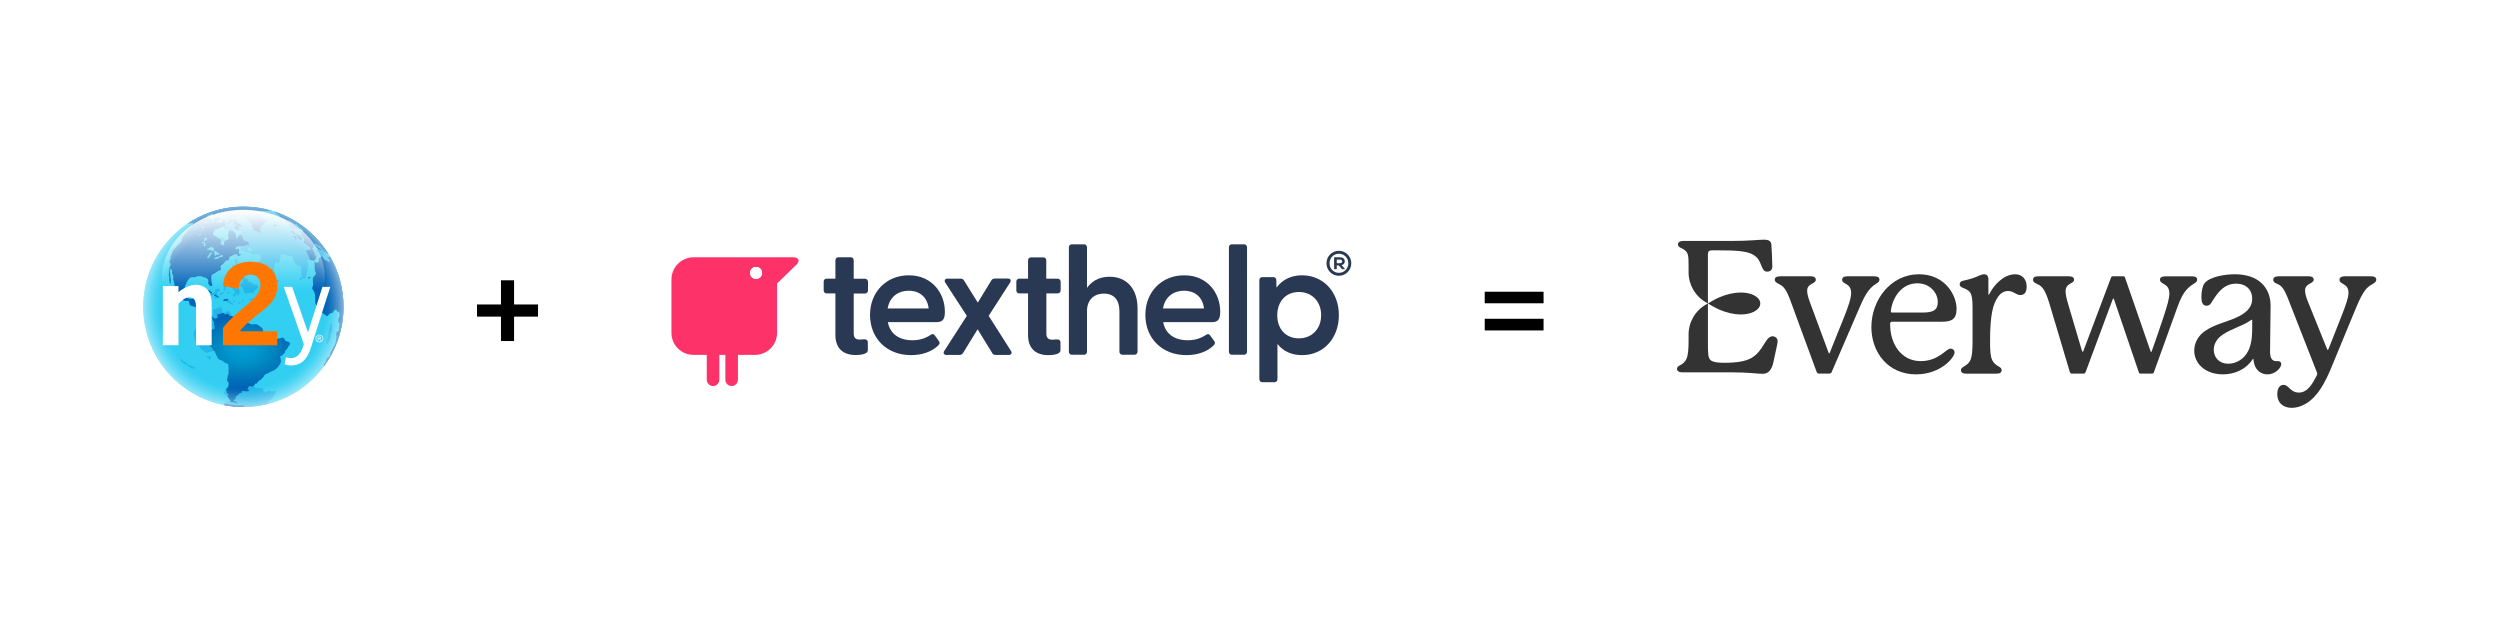 <?xml version="1.0" encoding="UTF-8"?><svg xmlns="http://www.w3.org/2000/svg" xmlns:xlink="http://www.w3.org/1999/xlink" viewBox="0 0 1600 400"><defs><clipPath id="clippath"><rect x="1073.284" y="153.388" width="447.54" height="107.637" style="fill:none;"/></clipPath><clipPath id="clippath-1"><rect x="1073.284" y="153.388" width="447.54" height="107.637" style="fill:none;"/></clipPath><radialGradient id="radial-gradient" cx="155.889" cy="224.741" fx="155.889" fy="224.741" r="23.275" gradientTransform="translate(503.501 66.312) rotate(89.582) scale(1 1.552)" gradientUnits="userSpaceOnUse"><stop offset=".12" stop-color="#009bd0"/><stop offset=".293" stop-color="#0094cb"/><stop offset=".52" stop-color="#0084be"/><stop offset=".97" stop-color="#0064b6"/></radialGradient><radialGradient id="radial-gradient-2" cx="155.78" cy="-836.686" fx="155.78" fy="-836.686" r="64.111" gradientTransform="translate(0 -640.337) scale(1 -1)" gradientUnits="userSpaceOnUse"><stop offset=".82" stop-color="#fff" stop-opacity="0"/><stop offset=".845" stop-color="#fff" stop-opacity=".035"/><stop offset=".887" stop-color="#fff" stop-opacity=".131"/><stop offset=".939" stop-color="#fff" stop-opacity=".286"/><stop offset="1" stop-color="#fff" stop-opacity=".5"/></radialGradient><linearGradient id="linear-gradient" x1="155.78" y1="-776.861" x2="155.78" y2="-829.831" gradientTransform="translate(0 -640.337) scale(1 -1)" gradientUnits="userSpaceOnUse"><stop offset="0" stop-color="#fff" stop-opacity=".96"/><stop offset=".92" stop-color="#fff" stop-opacity="0"/></linearGradient><filter id="drop-shadow-1" x="98.39" y="161.621" width="118.8" height="78.24" filterUnits="userSpaceOnUse"><feOffset dx=".641" dy="1.923"/><feGaussianBlur result="blur" stdDeviation="1.923"/><feFlood flood-color="#1f191a" flood-opacity=".62"/><feComposite in2="blur" operator="in"/><feComposite in="SourceGraphic"/></filter></defs><g style="isolation:isolate;"><g id="Layer_1"><path d="M553.518,178.393h-7.141v-11.72c0-1.221-.793-2.014-1.892-2.014h-7.935c-1.16,0-1.892.793-1.892,2.014v11.658h-5.616c-1.16,0-1.892.793-1.892,2.014v5.433c0,1.221.793,2.014,1.892,2.014h5.616v26.613c0,8.24,4.639,12.818,13.001,12.818,1.282,0,7.752-.122,7.752-3.052v-5.127c0-.61-.183-1.099-.549-1.404-.427-.366-1.038-.549-1.77-.488-1.038.122-2.197.183-2.991.183-2.564,0-3.723-1.282-3.723-4.029v-25.453h7.141c1.16,0,2.014-.793,2.014-2.014v-5.433c-.061-1.221-.855-2.014-2.014-2.014Z" style="fill:#2a3953;"/><path d="M581.596,176.196c-14.344,0-24.782,10.682-24.782,25.331,0,15.138,10.804,25.758,26.247,25.758,7.142,0,13.306-2.197,17.396-6.165.671-.671,1.343-1.648.427-2.869l-2.686-3.662c-.549-.855-1.465-.977-2.32-.427-3.723,2.503-7.447,3.601-11.964,3.601-8.607,0-14.344-4.212-15.687-11.597h31.496c4.151,0,5.005-2.686,5.005-6.775-.061-11.536-7.996-23.195-23.134-23.195ZM581.596,186.084c7.141,0,11.903,4.212,12.757,11.353h-26.247c1.099-6.958,6.226-11.353,13.49-11.353Z" style="fill:#2a3953;"/><path d="M632.747,202.137l13.673-21.241c.61-.855.427-1.526.305-1.831-.183-.305-.549-.793-1.587-.793h-8.484c-.977,0-1.77.427-2.197,1.221l-8.668,14.161-8.79-14.1c-.488-.855-1.16-1.221-2.136-1.221h-8.545c-.671,0-1.221.244-1.526.733s-.244,1.16.183,1.831l13.795,21.241-14.405,22.401c-.61.855-.427,1.526-.305,1.831.183.305.549.793,1.587.793h8.484c.977,0,1.77-.427,2.197-1.221l9.339-15.199,9.339,15.199c.488.855,1.16,1.221,2.136,1.221h8.545c.733,0,1.282-.305,1.587-.793.244-.488.183-1.16-.244-1.77l-14.283-22.462Z" style="fill:#2a3953;"/><path d="M676.756,178.332h-7.142v-11.597c0-1.221-.793-2.014-1.892-2.014h-7.874c-1.16,0-1.892.793-1.892,2.014v11.597h-5.616c-1.16,0-1.892.793-1.892,2.014v5.433c0,1.221.793,2.014,1.892,2.014h5.616v26.674c0,8.24,4.639,12.818,13.001,12.818,1.282,0,7.752-.122,7.752-3.052v-5.127c0-.61-.183-1.099-.549-1.404-.427-.366-1.038-.549-1.77-.488-1.038.122-2.197.183-2.991.183-2.564,0-3.723-1.282-3.723-4.029v-25.575h7.142c1.16,0,2.014-.793,2.014-2.014v-5.433c-.061-1.221-.855-2.014-2.075-2.014Z" style="fill:#2a3953;"/><path d="M710.022,177.111c-7.447,0-11.841,3.601-14.344,7.141v-25.881c0-1.221-.793-2.014-1.892-2.014h-7.813c-1.16,0-1.892.793-1.892,2.014v66.654c0,1.221.793,2.014,1.892,2.014h7.813c1.16,0,1.892-.793,1.892-2.014v-25.881c0-6.958,4.151-11.231,10.865-11.231,6.348,0,9.888,3.967,9.888,11.231v25.881c0,1.221.793,2.014,1.892,2.014h7.691c1.16,0,2.014-.793,2.014-2.014v-27.834c-.061-12.391-6.897-20.082-18.006-20.082Z" style="fill:#2a3953;"/><path d="M757.815,176.196c-14.344,0-24.782,10.682-24.782,25.331,0,15.138,10.804,25.758,26.247,25.758,7.142,0,13.306-2.197,17.396-6.165.671-.671,1.343-1.648.427-2.869l-2.686-3.662c-.549-.855-1.465-.977-2.32-.427-3.723,2.503-7.447,3.601-11.964,3.601-8.607,0-14.344-4.212-15.687-11.597h31.496c4.151,0,5.005-2.686,5.005-6.775,0-11.536-7.935-23.195-23.134-23.195ZM757.815,186.084c7.142,0,11.903,4.212,12.757,11.353h-26.247c1.099-6.958,6.226-11.353,13.49-11.353Z" style="fill:#2a3953;"/><path d="M796.209,156.358h-7.813c-1.16,0-1.892.793-1.892,2.014v66.654c0,1.221.793,2.014,1.892,2.014h7.813c1.16,0,1.892-.793,1.892-2.014v-66.654c0-1.221-.733-2.014-1.892-2.014Z" style="fill:#2a3953;"/><path d="M833.32,176.196c-6.958,0-12.574,2.747-16.358,7.874l-.122-4.7c0-1.221-.733-2.014-1.892-2.014h-7.08c-1.16,0-1.892.793-1.892,2.014v63.236c0,1.221.793,2.014,1.892,2.014h7.813c1.16,0,1.892-.793,1.892-2.014v-22.462c3.662,4.7,9.095,7.141,15.809,7.141,13.612,0,23.5-10.743,23.5-25.575s-9.949-25.514-23.561-25.514ZM831.306,186.878c8.362,0,14.222,6.104,14.222,14.832s-5.86,14.832-14.222,14.832c-8.301,0-13.856-5.921-13.856-14.71,0-8.973,5.554-14.954,13.856-14.954Z" style="fill:#2a3953;"/><path d="M507.434,164.659h-63.663c-7.813.122-14.039,6.409-14.039,14.222v34.182c0,7.752,6.287,14.039,14.039,14.039h8.545v15.931c0,2.197,1.831,4.029,4.029,4.029s4.029-1.831,4.029-4.029v-15.931h3.845v15.931c0,2.197,1.831,4.029,4.029,4.029s4.029-1.831,4.029-4.029v-15.931h10.987c7.752,0,14.039-6.287,14.039-14.039v-31.618l12.269-11.903c2.686-2.625,1.709-4.883-2.136-4.883ZM483.873,178.515c-2.136,0-3.845-1.709-3.845-3.845s1.709-3.845,3.845-3.845,3.845,1.709,3.845,3.845h0c0,2.136-1.709,3.845-3.845,3.845Z" style="fill:#fd3269;"/><path d="M483.873,178.515c-2.136,0-3.845-1.709-3.845-3.845s1.709-3.845,3.845-3.845,3.845,1.709,3.845,3.845h0c0,2.136-1.709,3.845-3.845,3.845Z" style="fill:#fff;"/><path d="M864.816,168.505c0,4.456-3.54,7.996-7.935,7.996s-7.935-3.54-7.935-7.996,3.54-7.996,7.935-7.996c4.395,0,7.935,3.54,7.935,7.996ZM862.924,168.505c0-3.418-2.625-6.104-6.043-6.104-3.357,0-5.982,2.686-5.982,6.104s2.625,6.104,5.982,6.104c3.418,0,6.043-2.686,6.043-6.104ZM860.666,171.984c.122.122.061.305-.122.305h-1.404c-.122,0-.244-.061-.305-.122l-2.075-2.32h-1.221v2.197c0,.122-.122.244-.244.244h-1.221c-.122,0-.244-.122-.244-.244v-7.141c0-.122.061-.244.244-.244h3.479c1.831,0,3.113.855,3.113,2.564,0,1.343-.793,2.197-2.075,2.442l2.075,2.32ZM855.538,168.444h2.075c.916,0,1.343-.488,1.343-1.16,0-.733-.427-1.16-1.343-1.16h-2.075v2.32Z" style="fill:#2a3953;"/><path d="M320.619,202.637h-15.323v-7.775h15.323v-15.476h8.385v15.476h15.323v7.775h-15.323v15.628h-8.385v-15.628Z"/><path d="M950.221,186.704h37.658v7.394h-37.658v-7.394ZM950.221,204.009h37.658v7.471h-37.658v-7.471Z"/><g id="Everway_Logo_Black_RGB"><g style="clip-path:url(#clippath);"><g style="clip-path:url(#clippath-1);"><path d="M1202.855,178.948c0,1.292-.941,1.882-2.239,2.71-5.181,3.061-8.01,9.421-10.362,14.841l-18.015,41.688c-.351.709-.941.941-1.769.941h-6.122c-.941,0-1.411-.351-1.769-1.292l-16.014-43.569c-1.769-4.949-3.299-8.713-5.532-10.833-2.239-2.001-5.181-2.358-5.181-4.359,0-1.53,1.06-2.239,3.77-2.239h19.313c2.12,0,3.18.822,3.18,2.239,0,2.829-5.532,2.001-5.532,7.063,0,1.53.47,3.77,1.769,7.301l11.893,32.147c.238.59.351.59.47.59s.238-.119.351-.47l8.951-22.255c3.061-7.653,4.711-12.602,4.711-16.014,0-6.479-5.771-5.3-5.771-8.361,0-1.65,1.411-2.239,3.412-2.239h16.723c2.471,0,3.77.59,3.77,2.12l-.006-.006Z" style="fill:#333334;"/><path d="M1250.909,225.579c0,3.299-8.951,14.013-24.614,14.013-18.015,0-28.616-14.132-28.616-30.265,0-17.193,12.244-33.797,30.497-33.797,16.955,0,24.024,13.781,24.024,22.023,0,7.182-3.531,8.242-9.302,8.361h-31.915c-.822,0-1.298.351-1.298,1.179v.59c0,12.363,7.063,23.434,19.552,23.434,11.541,0,16.252-8.01,19.075-8.01,1.411,0,2.591.822,2.591,2.471h.006ZM1210.162,199.321c0,.59.238.709.941.709h19.194c6.831,0,9.892-1.411,9.892-6.831s-4.711-11.893-13.072-11.893c-9.421,0-15.424,8.01-16.842,16.723-.119.941-.119,1.179-.119,1.292h.006Z" style="fill:#333334;"/><path d="M1297.069,183.421c0,2.829-.941,5.419-4.002,5.419-2.829,0-4.359-2.591-7.891-2.591-2.239,0-4.711,1.06-6.712,4.121-2.829,4.24-4.83,10.613-4.83,28.157,0,5.771.238,9.654,1.411,12.012,2.12,4.24,6.003,3.77,6.003,6.36,0,1.65-1.411,2.239-3.299,2.239h-19.432c-1.882,0-3.299-.59-3.299-2.239,0-2.471,4.24-2.358,6.122-6.593.941-2.239,1.298-6.003,1.298-11.774v-21.916c0-5.062-.47-7.891-1.53-9.421-2.12-3.061-6.712-2.591-6.712-5.181,0-1.298.709-2.12,3.18-2.591,3.889-.822,6.241-1.65,9.654-3.18,1.06-.47,2.001-.709,2.829-.709,1.769,0,2.71,1.179,2.71,3.299v9.302c0,.238,0,.47.238.47s.351-.351.47-.59c2.471-5.062,8.832-12.482,16.371-12.482,4.592,0,7.42,3.18,7.42,7.891v-.006Z" style="fill:#333334;"/><path d="M1400.168,184.6c-3.061,3.061-4.83,7.063-6.593,11.893l-15.073,41.688c-.238.709-.59.941-1.411.941h-6.95c-.709,0-1.06-.238-1.298-.822l-15.895-46.75c-.119-.351-.238-.47-.351-.47-.238,0-.351.119-.47.47l-17.312,46.517c-.351.822-.709,1.06-1.53,1.06h-6.831c-1.06,0-1.53-.238-1.769-1.06l-13.072-43.808c-1.411-4.711-3.061-8.832-5.062-10.714-2.12-2.12-5.419-2.12-5.419-4.473,0-1.882,1.53-2.239,3.77-2.239h19.313c2.001,0,3.18.709,3.18,2.12,0,2.942-5.419,1.882-5.419,7.54,0,1.769.47,4.121,1.53,7.772l8.951,30.265c.119.351.238.59.47.59s.351-.238.47-.59l17.664-46.887c.238-.59.59-.822,1.298-.822h6.36c.822,0,1.06.238,1.292.822l16.252,46.887c.119.351.238.709.47.709s.351-.351.47-.709c1.179-3.18,4.711-13.423,7.301-21.195,2.471-7.54,3.889-12.244,3.889-15.543,0-6.712-6.003-5.532-6.003-8.832,0-1.53,1.53-2.12,3.651-2.12h16.604c2.471,0,3.532.709,3.532,2.12,0,2.239-2.829,2.352-6.003,5.652l-.006-.012Z" style="fill:#333334;"/><path d="M1458.018,231.117c1.06,0,2.001.709,2.001,1.882,0,2.239-3.651,6.593-8.832,6.593-3.889,0-8.242-2.352-8.951-9.302,0-.238,0-.59-.238-.59s-.238.119-.47.47c-4.24,6.36-11.541,9.421-18.843,9.421-11.422,0-18.372-7.063-18.372-15.192,0-4.711,2.358-9.654,7.301-12.834,6.122-4.121,13.423-5.419,19.903-8.48,4.711-2.12,9.892-5.532,9.892-11.893,0-5.652-3.889-9.654-10.243-9.654-7.069,0-10.72,4.592-13.662,8.713-2.352,3.299-2.71,5.419-5.3,5.419-2.829,0-3.299-2.71-3.299-5.771s.59-6.831,2.001-8.6c3.18-4.121,12.721-5.771,19.432-5.771,15.073,0,22.845,8.48,22.845,20.135,0,9.183-.351,20.022-.351,29.443,0,4.121,1.411,6.003,3.77,6.003h1.411l.006.006ZM1441.415,205.092c0-.238-.119-.47-.351-.47s-.351.119-.822.47c-4.121,3.18-11.893,5.181-17.544,8.951-4.24,2.829-5.89,6.479-5.89,9.773,0,4.711,3.18,8.951,9.421,8.951,4.592,0,9.892-2.591,12.721-8.361,2.358-4.943,2.471-10.13,2.471-17.312v-2.001h-.006Z" style="fill:#333334;"/><path d="M1520.824,178.948c0,2.591-3.412,2.471-6.479,6.003-2.352,2.71-4.24,6.831-6.122,11.19-2.942,6.831-12.131,29.556-16.252,39.329-3.889,9.183-8.48,18.372-16.371,22.964-3.061,1.769-6.122,2.591-8.832,2.591-5.181,0-9.302-2.829-9.302-8.951,0-2.942,1.179-5.771,4.002-5.771,3.412,0,4.24,4.943,9.892,4.943s8.951-6.241,11.303-10.833c.238-.47.351-.822.351-1.179s-.119-.709-.238-1.06l-17.312-44.159c-2.001-5.3-3.651-9.302-6.003-11.19-2.001-1.53-4.592-1.53-4.592-3.77,0-1.411,1.06-2.239,3.651-2.239h19.194c1.882,0,3.061.822,3.061,2.12,0,2.829-5.532,2.239-5.532,6.95,0,1.53.47,3.889,1.882,7.301l12.131,30.027c.238.59.238.709.47.709s.351-.119.59-.709l8.361-21.195c2.829-7.301,4.359-11.541,4.359-14.603,0-6.36-5.771-5.181-5.771-8.361,0-1.53,1.411-2.239,3.531-2.239h16.371c2.358,0,3.651.59,3.651,2.12l.006.012Z" style="fill:#333334;"/><path d="M1114.143,187.202c-4.252,0-9.016,1.066-13.775,3.085,0,0-3.311,1.429-7.301,3.925.083.054.173.107.256.161,3.085,1.935,7.045,3.8,7.045,3.8,4.764,2.019,9.529,3.085,13.775,3.085,3.109,0,5.896-.572,8.29-1.703,2.43-1.251,4.127-3.073,4.127-5.128.006-.066,0-.137,0-.203s.006-.131,0-.191c0-2.037-1.697-3.883-4.127-5.133-2.4-1.131-5.181-1.703-8.29-1.703v.006Z" style="fill:#333334;"/><path d="M1077.399,159.516c3.18,1.882,3.299,4.002,3.299,11.19v3.651c0,7.897,4.228,15.198,11.083,19.123.792.453,1.286.739,1.286.739v-31.522c0-1.65.59-2.471,2.591-2.471h4.592c9.54,0,17.687.292,21.755,2.787,3.49,2.144,4.038,4.014,5.449,7.426,1.06,2.71,2.12,3.412,3.412,3.412,2.471,0,3.412-1.292,3.412-3.412,0-3.412-.351-10.219-.59-13.751-.119-2.829-2.471-3.299-4.711-3.299-3.412,0-9.654.822-20.725.822h-31.206c-2.001.006-3.18.953-3.18,2.126,0,1.882,2.001,2.239,3.531,3.18" style="fill:#333334;"/><path d="M1095.854,231.171l-.905-.524c.256.197.566.369.905.524" style="fill:#333334;"/><path d="M1134.404,215.216c-4.711.119-5.652,9.302-13.304,13.781-3.77,2.239-9.54,3.18-17.544,3.18-3.329,0-6.003-.244-7.694-1.006-.345-.155-.649-.328-.905-.524-1.769-1.411-1.882-4.121-1.882-10.952v-25.477l-1.036.572c-6.998,3.883-11.339,11.262-11.339,19.266v3.99c0,5.419-.351,9.302-1.292,11.422-2.001,4.711-6.122,4.002-6.122,6.593,0,1.65,1.53,2.239,3.651,2.239h31.212c11.422,0,16.604.941,19.784.941,5.08,0,6.485-4.324,7.379-8.999.47-2.477,2.394-10.553,2.394-11.726,0-2.001-1.53-3.299-3.299-3.299" style="fill:#333334;"/></g></g></g><g id="Globe"><circle id="Globe-2" cx="155.78" cy="196.349" r="64.111" style="fill:#33cff2;"/><g id="BKG" style="mix-blend-mode:multiply; opacity:.32;"><path d="M127.528,192.983c-.042,0-.083.002-.123.004-.459.056-.869.408-1.285.633-.092.048-.184.089-.272.123-.02.009-.042.012-.061.02.066.679.765.778,1.533.778.165,0,.325,0,.494-.009.167-.006.337-.011.497-.011.224,0,.427.011.595.045.015,0,.03.009.045.009.084-.202.144-.361.148-.411v-.088c0-.273-.059-.489-.295-.624-.201-.11-.435-.076-.643-.18-.092-.05-.154-.175-.25-.214h0c-.059-.023-.121-.044-.186-.057-.065-.015-.133-.02-.198-.02" style="fill:#0081d4;"/><path d="M206.564,163.128c-.164-.275-.156-1.016-.178-1.33h0c.157.197.459.66.456.988-.008.161-.086.29-.278.341M202.46,160.138c0-.097.019-.208.078-.326.242.056.451.173.644.318.117.105.703.909.703,1.182,0,.061-.025.093-.084.093-.016,0-.029,0-.041-.002-.082-.017-.254-.269-.334-.329-.148-.105-.311-.168-.463-.253-.292-.177-.504-.389-.504-.684M201.577,155.965c-.187,0-.337.07-.377.264-.009.042-.014.084-.014.123-.004.375.406.63.67.834.519.404,1.088.738,1.65,1.09.487.315.991.53,1.437.917.261.223.981.803.971,1.231,0,.036-.003.072-.015.104-.292-.074-.51-.077-.801-.219-.347-.157-.569-.428-.89-.637-.355-.214-.609-.379-.85-.715-.214-.29-.469-.459-.767-.658-.421-.28-1.014-1.034-1.537-1.049h-.044c-.349-.006-.413.176-.413.404,0,.134.026.293.026.435,0,.08-.003.153-.026.22-.11.294-.868.527-.875.864-.004.045.01.087.036.134h0c.017.044.059.093.112.138.129.131.3.174.406.319.122.163.16.375.194.573.055.302.084.458.325.658.249.209.343.145.343.47v.04c-.007.067-.007.132-.007.196.007.279.035.53.176.797.038.065.091.114.126.178.058.131.04.264.093.384.092.191.299.291.427.441.162.199.269.457.34.732.229.072.415.341.696.341h.018c.054-.004.109-.015.162-.041.326-.131.378-.577.662-.838.217-.194.497-.358.779-.381.018,0,.038-.004.054-.004h0c.041,0,.087.006.128.014.239.04.376.217.641.217h.013c.071-.009.14-.017.197-.022.083-.015.156-.027.248-.027h0c.035,0,.077.005.124.009.54.068,1.035.139,1.403.544.119.133.217.3.343.433.6.699,1.062,1.511,1.438,2.349.023-.008.046-.008.069-.011.19.318.782.964,1.233.964.031,0,.061-.004.093-.007.259-.057.359-.495.349-.913,0-.302-.049-.597-.124-.726-.104-.184-.418-.282-.561-.459-.214-.256-.448-.634-.53-.965-.028-.114-.041-.203-.036-.271,0-.112.036-.16.093-.16.079,0,.202.087.342.239.145.16.264.22.357.22.306,0,.409-.609.5-.828,1.185,2.01,2.264,4.097,3.227,6.245h.004c-1.149-2.562-2.463-5.033-3.922-7.402-.293-.182-.895-.518-1.163-.72-.349-.263-.832-.386-1.22-.576-.672-.327-1.038-.992-1.529-1.536-.189-.216-.423-.345-.583-.593-.186-.281-.306-.598-.534-.835-.371-.375-.762-.785-1.225-1.067-.319-.191-.676-.276-.987-.488-.249-.168-.368-.4-.58-.608-.175-.168-.58-.365-.891-.365M187.591,151.142c.007-.233.103-.478.455-.478.096,0,.217.016.36.062.428.128.858.78,1.181,1.091.263.25.402.543.393.825-.004.282-.155.558-.461.776-.171.122-.295.189-.38.189-.119,0-.17-.125-.203-.415-.041-.418-.041-.692-.388-.965-.303-.237-.769-.367-.903-.769-.026-.075-.053-.195-.053-.316M185.936,147.999c0-.169.061-.323.235-.387.05-.019.106-.025.163-.025.521,0,1.341.643,1.597.835.264.204.489.411.718.653.269.299.461.412.823.614.372.213.534.448.966.541.444.089.667.266,1.058.52.617.386,1.253.618,1.715,1.275.16.221.244.427.251.624.009.258-.126.496-.421.709-.191.143-.572.389-.832.389-.029,0-.06-.005-.088-.012-.19-.052-.292-.323-.44-.455-.557-.507-1.022-.568-1.21-1.325-.108-.474-.468-.754-.681-1.169-.271-.523-.647-.709-1.202-.937-.475-.184-.841-.087-1.211-.438-.327-.31-.729-.405-1.082-.654-.173-.118-.358-.465-.358-.758M174.293,144.434c.006-.083.093-.183.287-.303.203-.134.505-.134.739-.276.272-.167.468-.334.826-.35.436.041,1.074.211,1.335.507.128.14.189.256.189.358-.007.132-.103.235-.288.332-.225.113-.654.569-.877.63-.032.009-.066.014-.1.014-.291,0-.533-.362-.792-.457-.161-.059-1.341-.124-1.32-.454M155.498,137.409c.179,0,.36-.043.586-.142.486-.204,1.088-.151,1.605-.168,1.47-.057,3.416-.851,5.099-.851,1.029,0,1.949.297,2.614,1.233.498.706,1.018.677,1.803.952.609.225.788.484.983,1.087.242.772.9.535,1.496.859.446.236,1.084.878,1.073,1.435,0,.029,0,.053-.002.08-.052.379-.235.402-.569.525-.173.067-.37.184-.542.226-.12.031-.403-.012-.489.054-.195.131-.209.511-.317.744-.17.348-.328.574-.628.747-.298.173-.766.256-.945.59-.147.258-.119.644-.285.942-.287.478-.44.797-.436,1.189.004.205.051.431.139.717.053.186.141.534.141.86,0,.282-.069.542-.291.649-.059.026-.113.041-.156.041-.226,0-.317-.301-.503-.476-.395-.372-.743-.259-1.176-.411-.304-.108-.459-.313-.78-.365-.709-.118-1.628-.007-1.733-.932-.026-.303-.033-.482-.154-.742-.079-.174-.24-.401-.24-.606,0-.058.009-.114.035-.166-.406-.343-.647-.472-.688-.983v-.097c0-.204.034-.405.036-.609,0-.126-.009-.25-.048-.371-.188-.599-.47-.644-.92-.644h-.123c-.095,0-.194,0-.303-.003-.037-.077-.05-.173-.05-.273,0-.148.02-.304.02-.45,0-.145-.02-.273-.11-.363-.118-.125-.248-.152-.368-.152-.052,0-.106.004-.152.009-.052.009-.102.014-.157.014-.153,0-.295-.059-.4-.341-.159-.398-.126-.497-.5-.785-.278-.199-.469-.323-.666-.593-.346-.495-.748-.843-1.29-.843-.134,0-.274.019-.423.059-.303.087-.657.336-.969.336-.083,0-.172-.02-.254-.066-.213-.133-.29-.29-.292-.451,0-.214.147-.437.306-.61.138-.141.521-.375.521-.606,0-.057-.024-.119-.084-.171l-.103-.056c-.035-.01-.076-.014-.119-.014-.21,0-.468.109-.586.181-.533.33-.826.658-1.521.782-.473.079-1.001-.01-1.406.287-.285.208-.428.536-.778.675-.14.056-.258.083-.347.083-.403,0-.349-.483-.749-.634-.063-.028-.131-.038-.198-.038-.197,0-.397.102-.543.201-.393.249-.628.57-1.093.57-.088,0-.187-.015-.303-.042-.036-.151-.053-.285-.048-.408.012-.532.371-.842.849-1.245.326-.281.61-.581,1.015-.653.516-.086.946-.013,1.444-.148.378-.101.432-.145.82-.175.694,0,1.406-.04,2.103-.04h.177c.478.006.798.245,1.204.403.05.015.095.036.143.053h0c.249.089.437.139.627.139M173.152,134.718c.254.068.513.14.769.218h0c-.265.108-3.186.23-3.979.23h-.184c-.322-.043-.865-.132-1.309-.132-.154,0-.306.01-.423.041-.231.063-.401.246-.626.317-.141.046-.284.062-.43.062-.233,0-.461-.042-.7-.089-.239-.044-.476-.088-.709-.088-.028,0-.053,0-.082.003-.535.034-1.034.19-1.578.196-1.024.016-2.308-.037-3.294.238-.24.066-.401.252-.608.301-.076.017-.165.027-.257.027-.166,0-.352-.022-.49-.027-.11-.005-.22-.011-.337-.011-.439,0-.878.045-1.32.123-.663.109-1.26.393-1.947.422-.072.003-.147.004-.217.004-.647,0-1.25-.111-1.877-.163-.211-.015-.421-.033-.641-.033h-1.209c-1.309,0-2.617.023-3.92.227-.645.105-1.328.354-1.975.354-.369,0-.728-.083-1.062-.318-.251-.177-.471-.266-.727-.266-.142,0-.289.026-.458.079-.267.079-.426.256-.692.306-.359.071-.714.041-1.049.228-.37.21-.64.551-.992.808-.042.025-.143.088-.277.153.008.009.018.01.023.015.232.126.369.269.627.335.403.102.98.107,1.223.513.061.098.086.189.088.276h0c.008.415-.559.696-.884.909-.2.13-.329.276-.516.424-.186.144-.462.227-.553.451-.013.018-.015.051-.015.08,0,.012-.004.024-.004.033,0,.039,0,.076-.008.105v.01c-.014.07-.036.145-.077.21-.174.434-.52.94-.65,1.417.252-.011.504-.066.746-.145.344-.114.692-.255,1.039-.255.106,0,.21.013.314.044.19.055.205.154.27.154.031,0,.08-.025.17-.095.233-.176.172-.643.212-.891.096-.531.64-1.131,1.006-1.131.202,0,.349.172.349.623-.001.778.16,1.37.368,2.109.035.108.057.226.082.338.017.122.026.243.026.364,0,.43-.141.83-.547,1.058-.225.121-.426.149-.625.168.173.185.329.376.466.553.282-.042.99-.042,1.235-.051.199.05.277.122.274.203-.004.153-.286.331-.502.374-.092.019-.192.026-.284.026-.144,0-.279-.021-.399-.074.155.269.302.544.54.703.387.257.753.092,1.13.234.242.088.739.431.9.636.034.046.058.091.076.143.277-.294.719-.423,1.175-.423.535,0,1.083.181,1.4.49.002.001.007.007.011.011.136-.077.271-.16.399-.255.192-.143.29-.329.5-.464.029-.019.059-.034.084-.046.143-.076.263-.103.369-.103h0c.224,0,.421.116.718.229.029.006.054.018.084.027.075.026.154.041.238.052.065.007.138.014.207.014h.046c.014,0,.035,0,.048-.007.025,0,.049-.002.075-.002-.032-.067-.067-.139-.138-.216-.464-.535-1.472-.68-1.73-1.373-.036-.101-.057-.192-.057-.276-.009-.36.301-.556.529-.83.139-.159.426-.571.427-.86,0-.151-.075-.268-.288-.291h-.032c-.241,0-.561.336-.758.431-.207.11-.389.203-.598.203-.08,0-.163-.014-.254-.05-.004-.025-.004-.052-.004-.075.004-.505.663-.871.652-1.334v-.024c-.693-.124-.398-.49-.62-.898-.097-.178-.186-.246-.272-.246-.156,0-.302.239-.482.397-.233.222-.667.37-.821.631-.009.021-.014.054-.009.091v.072c0,.067-.008.146-.057.216-.082.132-.291.217-.424.299-.272.185-.771.46-1.18.46-.136,0-.264-.028-.367-.102-.106-.068-.154-.153-.173-.25-.006-.031-.016-.063-.016-.095,0-.226.171-.475.31-.63.448-.51,1.023-.948,1.587-1.333-.133.022-.355.051-.59.051-.419,0-.897-.084-1.006-.396h0c.313-.293.559-.369.845-.369.218,0,.47.052.802.073h.139c.457,0,.775-.139,1.211-.272.419,0,.94-.207,1.363-.207h.032l.102.003c.496.049.505.378.638.734.186.495.497.495.874.805.154.131.24.366.401.49.125.096.217.072.361.16.292.157.382.296.484.588.181.462.304.547.692.797.471.298,1.56.565,1.544,1.2,0,.073-.02.161-.06.252-.209.011-.424.018-.644.018-.318,0-.625-.018-.915-.086-.138-.026-.273-.125-.416-.125-.077,0-.157.032-.24.122-.063.073-.088.154-.088.238,0,.189.123.387.203.541.143.305.347.59.353.867,0,.089-.022.177-.074.264.559.093,1.427.288,1.56.939.01.081.025.161.025.232h0c-.006.097-.025.193-.077.288-.104.163-.146.101-.293.228-.327.299-.753.818-.961,1.21-.349.633-.903.995-1.409,1.513-.309.316-.594.712-.775,1.106-.023.045-.046.088-.063.137.001.014.001.035.004.051.557-.474,1.169-1.046,1.555-1.679.243-.397.29-.644.797-.664.032-.002.068-.002.1-.002.325,0,.657.059.923.272.463.371.766.94.841,1.491.104.698.388,1.324.913,1.845.257.258.513.358.829.502.203.097.343.176.564.228.323.075.835-.037,1.119.195.352.298.423.891.417,1.426,0,.239-.016.468-.029.65-.009.099-.011.191-.011.284,0,.152.011.299.034.448h0c.054.272.161.533.341.778.465.619,1.39.544,1.755,1.336.037.082.056.161.051.235-.009.518-.865.866-1.472.866-.124,0-.24-.018-.335-.043-.532-.185-1.092-.81-1.092-1.396,0-.138.028-.275.096-.401.204-.389.529-.543.557-1.037.003-.04.007-.079.007-.117,0-.069-.007-.136-.02-.21h0c-.034-.212-.106-.426-.215-.615-.145-.253-.319-.349-.516-.349-.23,0-.483.128-.743.276-.774.427-1.397.443-2.296.481-.136.009-.276.01-.412.01-.213,0-.426-.01-.635-.015-.228-.007-.459-.018-.687-.018-.489,0-.979.042-1.476.207-.097.035-.202.084-.312.139.24.107.487.208.729.288.983.34,1.141,1.373,1.974,1.881.445.268.967.469,1.433.704.512.248.976.61,1.534.761h0c.151.048.322.063.501.073.06,0,.12.001.179.001h.097c.1-.001.199-.002.301-.002h0c.1-.009.208-.01.304-.01h0c.035-.006.071-.006.105-.006h0c.355,0,.693.033.953.181.435.249.635.797,1.106,1.038.03.015.06.028.094.044.045.022.095.032.144.052.179.047.372.068.574.068h0c.058,0,.12,0,.181-.006.121-.004.24-.018.365-.032.119-.016.243-.031.359-.05.18-.026.35-.053.512-.073h0c.066-.004.123-.012.187-.018.238-.024.475-.046.72-.059.096-.009.188-.011.281-.018h0c.094-.003.184-.005.277-.005h.069c.083.002.149.005.224.005.102.009.198.018.291.03.276.031.913.089,1.12.272.12.116.163.223.163.336h0c0,.164-.077.333-.077.53.002.42.307.702.349,1.129.009.109.014.219.014.336h0c0,.413-.067.861-.285,1.19-.309.457-.958.666-1.347,1.057-.403.406-.672.894-.993,1.362-.329.497-.783.792-.825,1.443-.002.028-.002.054-.002.082.011.882 1,1.644,1.705,2.03.764.415,1.462.792,1.949,1.533.168.263.363.79.709.854.019.007.038.007.057.007h0c.03,0,.061-.003.088-.007.2-.046.448-.227.623-.404.029-.025.052-.049.075-.077.045-.049.083-.092.11-.136.127-.184.181-.353.311-.51.199-.247.49-.323.773-.468,1.066-.553.597-1.759,1.481-2.391.022-.011.032-.022.049-.033.042-.025.086-.055.119-.076.084-.044.155-.077.228-.104.105-.038.204-.058.301-.058h0c.192,0,.377.081.553.229.08.069.163.152.238.256h0c.111.143.291.266.345.455.021.075.032.161.032.243h0c0,.156-.026.315-.026.467.004.096.011.189.042.275.128.357.111.561.181.801.129.426.225.965.225,1.422h0c0,.026-.002.063-.002.089-.035.557-.498.793-.746,1.246-.215.391-.078.758-.208,1.158-.113.339-.351.424-.687.529-.698.205-1.331.479-1.801,1.053-.385.45-.552.972-.548,1.496.004.593.225,1.186.605,1.705h0c.043.053.09.101.129.14v.002c.007,0,.011.003.011.003.083.083.181.144.278.19.116.045.227.067.349.067.007.006.02.006.026.006h0c.112,0,.225-.02.334-.052.364-.098.729-.35.983-.647.065-.08.122-.159.175-.246.006-.015.018-.03.031-.047.209-.383.276-.708.304-1.142.033-.486.2-.767.48-1.18.452-.658,1.13-1.375,1.417-2.11.139-.333.164-.53.418-.809.374-.418.734-.679.734-1.175-.003-.093-.016-.192-.043-.301-.121-.451-.41-.843-.526-1.287-.114-.451-.22-1.038-.22-1.547h0c.007-.093.009-.186.017-.273.058-.593.293-1.0.477-1.533.144-.415.235-1.532.317-1.944.055-.046.117-.076.17-.092.066-.027.139-.038.209-.038h0c.183,0,.365.076.54.139.111.04.213.088.307.138.214.11.409.226.597.281.062.016.127.027.195.027h.032c.096-.003.195-.036.293-.11.033-.023.071-.055.103-.089.021-.019.038-.041.062-.066h0c.47-.56.616-1.068.616-1.759,0-.072-.004-.146-.004-.222-.01-.138-.012-.262-.012-.376h0c.002-.602.121-.864.538-1.442.108-.147.145-.264.145-.368,0-.2-.145-.344-.149-.568h0c0-.063.011-.13.041-.205.095-.277.666-.691.96-.782.06-.017.119-.028.181-.029.019-.004.04-.004.058-.004h0c.075,0,.145.011.217.025.103.013.209.04.309.066.01.005.023.008.03.01.934.217,1.641.792,2.598.976.638.132,1.244.328,1.912.337h.085c.05,0,.096,0,.133-.004.01,0,.025-.002.038-.002h0c.052-.003.103-.003.139-.003h.031c.104.003.181.018.296.083.04.022.076.044.119.076.681.487.706,1.528.998,2.241.406,1.04,1.053,2.162,1.896,2.903.633.561,1.362.802,2.152,1.06.911.309.924,1.109.988,1.983.026.333.053.662.053.992h0c.003.259-.008.518-.049.769-.058.357-.143.674-.143.992,0,.25.05.497.187.767.146.275.567.893.567,1.334h0c0,.25-.13.438-.521.484-.032.005-.062.005-.085.005h0c-.093,0-.155-.02-.217-.042h0c-.061-.023-.11-.044-.172-.044-.072,0-.156.038-.273.158-.192.185-.304.501-.309.808,0,.306.108.601.376.736.023.009.042.021.065.029.111.052.207.089.293.098.023.003.046.003.07.003h.019c.472-.022.508-.718.744-1.087.041.014.077.033.113.045.146.063.241.123.367.16.083.026.177.037.309.037h.023c.128,0,.249.005.359.005h.097c.231-.009.435-.054.658-.233.531-.426.765-1.461.834-2.111.05-.433.171-.68.293-1.066.054-.159.07-.328.07-.497-.003-.147-.011-.291-.011-.436h0c0-.107,0-.215.019-.319.063-.444.288-.88.399-1.313.104-.403.076-.774.113-1.184.04-.533.285-1.1.285-1.643v-.054c-.023-.629-.215-1.255-.481-1.828-.108-.233-.237-.531-.237-.806h0c.011-.172.057-.329.184-.463.235-.243.754-.349,1.072-.413.194-.043.38-.106.562-.176-.05-.073-.107-.146-.172-.216-.437-.484-.459-1.035-.781-1.571-.329-.559-.376-1.176-.642-1.753-.249-.544-.762-.975-1.008-1.511-.036-.073-.048-.14-.048-.202.007-.357.592-.435.919-.509.498-.127,1.082-.048,1.561-.25.199-.086.403-.263.403-.51,0-.016,0-.031-.002-.047l-.02-.082c-.038-.074-.112-.146-.121-.239-.013-.065-.013-.121-.013-.175v-.048c0-.107-.011-.203-.109-.342-.172-.234-.421-.507-.657-.677-.427-.308-.765-.368-1.123-.789-.229-.26-.496-.515-.757-.744-.226-.205-.292-.225-.562-.274-.349-.066-1.117-.218-1.105-.696,0-.041.007-.083.024-.129.052-.186.243-.326.324-.5.1-.205.187-.465.183-.705,0-.032-.007-.07-.01-.1-.025-.18-.1-.336-.118-.522-.019-.284-.241-.768-.241-1.051-.023-.462-.773-.866-1.105-1.196-.446-.463-.446-.985-.507-1.603-.037-.382-.24-.905-.651-1.032-.095-.021-.163-.021-.223-.021h-.015c-.094,0-.161-.006-.249-.156-.029-.058-.053-.147-.053-.233,0-.113.031-.229.108-.295.082-.071.17-.1.258-.1.459,0,.975.8,1.329.924.091.03.172.044.245.044.376,0,.522-.375.522-.777,0-.06,0-.117-.001-.178-.058-.646-.751-.919-1.165-1.367-.478-.522-.791-.94-1.473-1.233-.683-.293-.788-.459-1.095-1.127-.153-.343-.3-.419-.459-.419h0c-.151,0-.311.062-.513.062-.082,0-.167-.009-.256-.04-.576-.177-1.101-.61-1.569-.966-.552-.422-1.087-.817-1.73-1.097-.332-.149-.644-.281-.969-.443-.148-.08-.358-.155-.507-.247.038.048.053.114.117.194.874,1.071,2.13,1.765,3.287,2.525.538.346,1.16.555,1.712.879.555.331,1.054.809,1.603,1.139.431.278.944.477,1.063,1.002.02.083.033.166.033.24,0,.275-.12.478-.371.478-.086,0-.182-.023-.298-.067-.232-.109-.375-.282-.636-.373-.282-.094-.442-.092-.653-.332-.361-.398-.533-.638-.978-.638-.116,0-.251.015-.402.046v.08c0,.368-.048.551-.482.551h-.027c-.736-.01-1.152-.762-1.75-1.11-.351-.197-.856-.279-1.177-.531-.301-.239-.272-.527-.336-.886-.118-.745-.703-1.142-1.346-1.49-.609-.332-.855-1.054-1.352-1.559-.309-.318-.594-.644-1.019-.787-.397-.139-.889-.016-1.269-.184-.764-.341-1.086-1.33-1.448-1.954-.24-.422-.934-.985-1.399-1.074-.266-.053-1.238-.53-1.224-1.046,0-.101.045-.217.153-.32,2.361.787,4.664,1.71,6.901,2.758-3.149-1.477-6.431-2.704-9.827-3.657" style="fill:#0081d4;"/><path d="M212.03,206.843c-.797.079-.701,1.526-.883,2.106-.089.294-.196.551-.339.826-.209.417-.225.781-.225,1.211v.503h0c0,.259-.008.516-.087.76-.123.394-.337.68-.337,1.113-.008.369.114.743.114,1.122h0c-.007.862-.426,1.454-.787,2.23-.016.03-.033.077-.05.131-.006.011-.016.024-.021.04-.148.456-.384,1.491-.384,2.268,0,.529.111.94.426.953h.017c.083,0,.173-.024.278-.072.325-.15.343-.518.47-.826.171-.423.406-.831.594-1.247.351-.78.446-1.698.734-2.51.053-.163.07-.329.07-.503.003-.377-.079-.762-.074-1.129h0c0-.248.034-.484.167-.7.168-.274.471-.347.645-.602.14-.199.151-.439.151-.678v-.181h0c0-.087,0-.168.01-.251.065-.62.159-1.193.159-1.803,0-.169-.01-.341-.026-.524-.023-.244-.027-.503-.027-.756h0v-.343c0-.009.004-.022.004-.027.016-.293-.463-.908-.599-1.108" style="fill:#0081d4;"/><path d="M178.294,179.112c-.647.218-1.348.205-1.973.507-.579.272-.98.662-1.382,1.145-.156.199-.299.302-.474.475-.302.305-.198.535-.319.889-.222.62-.669.526-1.228.548-.283.011-.669-.013-.925.137-.291.168-.318.56-.558.743-.491.378-1.209-.009-1.331.747-.007.045-.011.092-.011.143,0,.145.029.305.029.451h0c0,.123-.018.241-.072.339-.292.507-1.049.516-1.512.722-.169.08-.273.21-.46.267-.009.004-.02.006-.033.006-.006.003-.008.003-.017.003h-.016c-.023.006-.049.006-.072.006-.034,0-.069,0-.1-.006-.045,0-.08-.004-.124-.004-.048,0-.104.004-.148.025h0c-.006,0-.008.008-.015.008h-.002c0,.003-.002.003-.009.004,0,0-.004.004-.004.005,0,0-.006,0-.01.003,0,.003-.006.003-.006.009h-.01c0,.003-.003.006-.003.011l-.006.002c-.002.002-.006.007-.009.01-.094.092-.121.318-.121.55,0,.234.038.472.071.583.123.329.53.377.593.623.002.019.002.035.002.052h0c.011.36-.688.902-.774,1.241-.023.093-.032.172-.027.244,0,.046.004.089.004.133h0c0,.12-.025.233-.163.389-.362.408-.962.337-1.408.543-.242.108-.375.323-.593.436-.014.01-.037.019-.057.028-.077.032-.159.05-.244.057-.065.009-.124.01-.188.01h0c-.118,0-.234-.007-.353-.007h0c-.695,0-1.401-.015-2.094-.043-.066,0-.131-.003-.197-.011-.095-.001-.19-.006-.285-.011h0c-.095-.003-.183-.008-.28-.008-.205,0-.404.017-.61.058-.383.085-1.191.304-1.377.693.62.489,1.492.347,2.219.436.312.04.615.071.915.087.147.007.297.011.444.011.032,0,.061.003.093.003h0c.045,0,.097,0,.147-.003.685-.011,1.354-.092,2.056-.248.067-.015.135-.031.199-.046h0c.934-.226,2.015-.507,2.592-1.374.244-.368.276-.555.697-.757.404-.195.833-.292,1.225-.504.229-.136.439-.41.681-.497h0c.041-.015.083-.018.122-.018h0c.036,0,.072.003.104.005.036.004.075.007.109.007.044,0,.079-.003.118-.012.329-.107.478-.575.555-.888.097-.376.106-.464.52-.59.411-.122.566-.13.633-.664.066-.444-.002-.644.278-1.018.068-.083.237-.18.276-.275.03-.071.035-.148.03-.231v-.101h0c0-.071.009-.135.031-.194.306-.7,1.309-.893,1.782-1.365.395-.39-.002-.872.428-1.234.243-.198.592-.29.859-.443.28-.153.452-.359.706-.556.397-.322.894-.435,1.149-.919.075-.139.128-.42.124-.695,0-.277-.056-.546-.19-.668" style="fill:#0081d4;"/><path d="M146.263,246.923c-.024.011-.042.025-.065.041-.616.37-.684.991-1.078,1.514-.444.573-1.096.606-1.245,1.382-.06.266-.004.75-.106.991-.057.157-.154.089-.203.159-.144.207-.25.317-.252.529,0,.063.004.126.02.208.201,1.002,1.51,1.221,2.248,1.772-.022-.07-.033-.147-.033-.216-.004-.228.098-.421.27-.421.127,0,.289.116.457.411.017-.06.022-.132.019-.217,0-.369-.137-.932-.283-1.163-.102-.165-.713-.29-.736-.336-.119-.216-.144-.431-.144-.647,0-.18.025-.362.017-.548,0-.138-.007-.269-.042-.412-.116-.437-.305-.616-.302-.831,0-.181.136-.392.548-.8.212-.209.505-.35.649-.597.078-.135.181-.443.262-.816" style="fill:#0081d4;"/><path d="M159.942,247.102c-.382,0-.67.191-.979.845-.153.351-.442.666-.442.976-.008.113.035.225.126.333.147,0,.729.11,1.007.11.075,0,.129-.01.147-.024v.023c0,.247-.448.576-.573.775-.532.251-.824.269-1.465.286-.023,0-.045.004-.07.004-.242,0-.457-.063-.664-.119-.213-.061-.432-.121-.68-.121-.034,0-.07,0-.111.006-.482.026-1.088-.066-1.465.239-.038.033-.05.112-.05.217,0,.199.045.482.045.678,0,.119-.014.205-.061.223-.069.023-.127.033-.173.033-.107,0-.171-.054-.232-.109-.07-.059-.134-.114-.258-.114h-.037c-.339.033-.54.109-.76.389-.363.46-.174.571-.659.833-.036.018-.072.025-.113.025-.054,0-.109-.008-.161-.02-.059-.008-.118-.02-.168-.02-.041,0-.082.007-.116.028-.24.143-.149.34-.324.529-.269.291-.957.649-.953,1.048.004.058.016.114.048.174.12-.041.208-.06.269-.06.102,0,.144.049.136.117-.007.157-.207.429-.335.576-.222.256-1.184.798-1.196,1.3,0,.05.002.104.025.149.112.283,1.021.24,1.309.426.351.233.804.778,1.075,1.088h0c-.089.018-.169.025-.251.025-.799,0-1.542-.523-2.319-.638-.062-.009-.133-.013-.207-.013-.102,0-.209.004-.328.013-.105,0-.213.003-.317.003-.189,0-.363-.013-.489-.069-.363-.163-.645-.782-.872-1.194.003.027.003.056.003.077h0c.005.336-.18.611-.674.738-1.006.254-3.278.359-3.308,1.941,0,.102.006.215.024.334.122.026.245.046.365.07-.102-.093-.229-.47-.234-.695,0-.058.007-.102.021-.134.063-.109.25-.141.43-.141.149,0,.298.021.362.036.271.054.527.174.798.226.221.052.447.061.672.061.081,0,.167,0,.251-.006.109-.002.2-.014.286-.014.126,0,.233.019.367.102.229.138.348.211.615.232.832.079,1.683-.004,2.506.094.573.062,1.105.332,1.69.34.112,0,.217.004.329.004.215.001.432.006.644.011.361,0,.73-.041,1.091-.041.117,0,.231.008.341.016.317.025.629.044.942.044.127,0,.25-.006.375-.01.049-.003.088-.003.133-.003.238,0,.461.037.668.197.14.1.208.274.362.379.106.078.367.304.437.428h.066c.104-.002.208-.002.309-.003.053,0,.108-.004.162-.004.113-.001.222-.006.335-.008.034,0,.082-.007.118-.007.315-.004.618-.02.929-.033.041-.001.078-.001.121-.006.106-.006.222-.009.328-.015.054-.004.106-.008.156-.009.103-.004.213-.014.317-.02.049-.002.095-.004.145-.006.113-.011.222-.015.335-.023.038-.003.082-.008.129-.01.145-.01.3-.02.451-.032h0c.153-.012.306-.023.452-.036.048-.006.096-.009.141-.012.104-.008.21-.018.314-.027.053-.004.107-.011.162-.015.097-.009.192-.018.285-.029.065-.001.123-.011.188-.016.09-.008.179-.018.269-.028.057-.006.117-.01.175-.021.108-.01.212-.02.323-.032.07-.009.14-.019.213-.024.111-.016.224-.029.331-.042.073-.008.149-.015.22-.024.072-.008.147-.02.217-.029.079-.008.168-.02.251-.032.056-.009.114-.016.177-.021.095-.013.181-.027.273-.042.042-.004.087-.014.13-.019.102-.011.204-.025.312-.041.002,0,.009-.001.011-.001,2.034-.299,4.041-.694,6.008-1.177.28-.382.684-1.352.736-1.78.253-.151.778-.111.985-.279.092-.08.127-.326.187-.442.239-.432.738-.891,1.125-1.185.156-.121.457-.19.568-.358.104-.161.046-.331.083-.508.119-.491.481-.91.854-1.233.295-.255.521-.364.619-.761.033-.163.015-.332.04-.492.04-.235.316-.642.321-.91,0-.029,0-.053-.006-.077-.053-.194-.26-.258-.491-.262-.016-.007-.028-.007-.048-.007-.207,0-.431.048-.564.083-.476.12-.966.266-1.477.266-.063,0-.132,0-.194-.004h0c-.296-.028-.592-.106-.886-.199-.295-.085-.586-.178-.89-.216-.083-.01-.17-.014-.256-.014-.262,0-.526.053-.792.207-.04.02-.082.051-.121.075-.215.148-.2.343-.361.491-.139.125-.623.262-.923.262h-.029c-.066-.007-.121-.017-.156-.037-.303-.151-.124-.514-.278-.761-.196-.31-.605-.174-.765-.471-.038-.076-.052-.17-.052-.269h0c0-.169.034-.363.032-.531,0-.092-.009-.175-.042-.247-.104-.246-.275-.325-.482-.328h-.044c-.242,0-.527.077-.786.085-.018.001-.037.001-.06.001-.027,0-.053-.001-.077-.001-.358-.016-.635-.119-.979-.212-.032-.009-.063-.014-.098-.022h0c-.018-.006-.031-.01-.049-.014-.151-.032-.314-.06-.478-.075-.038-.008-.078-.008-.122-.014-.104-.007-.207-.01-.31-.01-.161,0-.319.01-.463.032-.284.045-.448.16-.599.16-.045,0-.09-.011-.129-.035-.044-.019-.079-.05-.125-.092-.019-.026-.043-.052-.068-.084-.009-.008-.014-.018-.029-.032-.213-.282-.173-.576-.514-.76-.25-.13-.537-.086-.797-.159-.068-.014-.128-.034-.184-.055-.162.052-.341.085-.547.085-.242,0-.527-.042-.867-.123-.234-.059-.437-.101-.618-.101" style="fill:#0081d4;"/><path d="M156.22,177.269c-.048,0-.093.006-.143.011-.287.05-1.026.296-1.295.407-.331.131-.781.032-1.1.144-.439.158-.63.422-.635.683-.009.337.3.662.807.753.184.04.411.04.628.04h.022c.505,0,.991,0,.996.417.002.128-.038.293-.14.507-.125.257-.361.393-.475.635-.215.477.06.511-.498.773-.328.155-.546.178-.662.56-.028.097-.042.183-.035.268.001.185.067.351.168.534.216.373.269.268.591.447.394.22.63.606.838,1.041.24.513.561.988.792,1.512.21.462.095.974.396,1.354.007.009.015.018.02.026.218.247.516.351.84.378.048.001.093.001.145.001h0c.063,0,.124-.001.19-.009.229-.019.462-.064.663-.126.026-.006.05-.015.072-.021.02-.006.036-.011.054-.017.396-.127.801-.162,1.214-.169h.085c.255,0,.513.012.772.023.25.007.499.024.753.024h.001c.223,0,.447-.008.676-.037.467-.054.739-.001.82-.501.077-.443-.074-.61.263-.975.684-.751,2.051-1.336,2.032-2.487,0-.079-.003-.154-.021-.24-.147-.885-.691-.98-1.415-.991h-.489c-.942,0-1.266-.086-1.555-1.02-.024-.085-.054-.159-.087-.223-.044-.077-.089-.141-.144-.19-.197-.187-.457-.22-.731-.228h-.198c-.13,0-.282,0-.413-.013-1.414-.163-1.046-1.036-1.592-2-.174-.318-.473-.391-.782-.518-.289-.116-.23-.088-.448-.293h0c-.014-.015-.03-.027-.044-.045-.233-.208-.504-.39-.82-.426-.041,0-.072-.006-.113-.006" style="fill:#0081d4;"/><path d="M155.462,192.064c-.02,0-.042.002-.059.002-.226.216-.503.614-.498.862,0,.129.072.22.272.22.006.004.009.004.017.004h0c.054,0,.101-.009.151-.023.333-.092.566-.488.706-.782-.093-.111-.204-.191-.326-.238-.082-.027-.172-.044-.263-.044" style="fill:#0081d4;"/><path d="M153.724,193.375c-.098,0-.223.01-.361.01-.127.212-.81.399-.815.696-.002.019,0,.04.009.061.002.012.002.024.011.035.038.111.117.172.208.199.045.012.097.018.143.018h0c.014,0,.032,0,.043-.002.041,0,.085-.005.127-.016.054-.01.104-.022.147-.035h0c.304-.086.65-.293.727-.627h0c.009-.055.018-.1.018-.139,0-.147-.077-.194-.203-.2h-.054" style="fill:#0081d4;"/><path d="M148.751,182.937c-.31,0-.646.096-.831.269-.021.026-.045.049-.063.076-.006.015-.017.027-.023.04-.004.008-.012.014-.012.023-.042.081-.062.159-.062.224-.004.295.32.464.629.559.452.152.582.032.582.49h0v.097c-.009.132-.052.289-.052.432,0,.1.017.195.079.283.203.27.71.207.975.408.319.253.478.718.474,1.132h0c0,.042,0,.085-.006.126-.044.555-.332.593-.754.889-.288.197-.627.497-.658.862-.003.016-.003.028-.003.042v.044c.014.326.195.697.464.875.097.064.207.098.327.098h.033c.408-.013.661-.474.841-.812.135-.262.204-.908.44-1.096.018-.007.029-.019.041-.024.045-.032.096-.057.134-.069.014-.002.023-.004.032-.004.023-.007.042-.007.061-.007h0c.113,0,.204.062.281.162.202.276.303.818.351,1.121.007.035.007.067.012.093.271-.084.529-.227.689-.479.19-.303.111-.631.229-.926.111-.276.469-.926.473-1.41,0-.148-.035-.278-.117-.383-.13-1.071-1.081-1.554-1.072-2.635-.01,0-.02-.004-.034-.004h-.032c-.303,0-.31.361-.31.744h0v.08h0c0,.394-.011.791-.332.818-.01.001-.022.001-.032.001h-.026c-.013-.001-.02-.001-.027-.001-.052-.005-.109-.02-.17-.038-.066-.02-.138-.05-.221-.093-.01-.009-.029-.016-.045-.024-.03-.016-.061-.03-.09-.046-.295-.166-.506-.375-.837-.476-.287-.074-.615.061-.761-.294-.023-.054-.032-.105-.032-.154h0c.002-.212.181-.371.186-.56.004-.074-.026-.155-.111-.246-.014-.02-.032-.033-.048-.045-.029-.028-.066-.044-.1-.063-.106-.052-.238-.085-.383-.096-.032-.001-.061-.001-.093-.001" style="fill:#0081d4;"/><path d="M150.816,165.747c-.349,0-.705.136-.908.4-.012.017-.025.035-.038.05-.096.157-.14.308-.14.457.002.439.378.828.672,1.159.245.272.599.663.598,1.04h0c0,.137-.05.272-.163.4-.007.01-.009.015-.02.024-.002,0-.004.004-.004.006-.009.004-.014.008-.014.015-.004.003-.007.006-.011.006-.005.006-.009.009-.009.013-.007,0-.014.004-.014.006-.004.009-.009.009-.016.012,0,.002-.002.005-.007.009-.006,0-.011.008-.011.01-.006.003-.007.003-.014.003-.007.008-.007.009-.012.015-.004,0-.006.004-.011.004-.001.003-.01.005-.01.008-.007,0-.007.006-.014.006l-.007.004c-.21.116-.464.116-.72.116h-.111c-.226,0-.448.018-.638.127-.005.007-.007.007-.009.007-.003.002-.008.006-.011.006-.004.006-.004.008-.015.01-.001.006-.006.006-.009.009-.004.003-.01.006-.014.01-.001,0-.006.004-.01.007-.004.004-.008.006-.013.012-.006.003-.009.004-.01.01-.003,0-.009.005-.011.006-.004.006-.004.006-.011.009-.004.007-.007.01-.011.014-.007.006-.009.006-.009.01-.007.008-.016.012-.023.02-.174.18-.267.466-.423.67-.085.112-.258.329-.262.512,0,.098.045.185.176.251.046.024.087.038.129.038h0c.026,0,.049-.006.069-.015.146-.053.226-.271.333-.38.204-.229.315-.276.629-.276h.025c.164,0,.441.037.584.119.228.145.151.38.345.544h0c.087.067.16.108.221.122.02,0,.036.004.051.004h0c.015,0,.032-.004.05-.004.309-.076.339-.855.436-1.066.088-.191.29-.303.383-.499.077-.159.084-.379.141-.548.072-.219.06-.255.209-.473.113-.16.256-.31.321-.516.014-.046.02-.099.02-.16-.007-.601-.641-1.923-1.032-2.16-.159-.108-.354-.17-.559-.181h-.068" style="fill:#0081d4;"/><path d="M148.756,175.35c-.032,0-.062.005-.093.011-.068.018-.131.062-.166.144-.004.006-.008.017-.015.026-.018.053-.027.1-.027.147.016.377.679.551.96.61.09.018.294.029.503.029h.128c.23-.01.438-.041.48-.116.012-.02.019-.032.019-.053.01-.268-.9-.575-1.06-.627-.026-.002-.05-.002-.084-.012-.195-.042-.448-.16-.645-.16h0" style="fill:#0081d4;"/><path d="M149.958,192.219c-.08,0-.161.007-.244.031-.264.072-.512.259-.521.534h0c0,.025,0,.05.004.074h0c.016.169.104.263.225.315.101.05.234.069.362.069h0c.069,0,.148-.005.216-.011h0c.319-.029.636-.32.642-.587.008-.191-.152-.368-.594-.42-.016,0-.029-.002-.043-.002-.023-.003-.032-.003-.048-.003h0" style="fill:#0081d4;"/><path d="M149.644,172.322c-.284.11-.433.228-.614.472-.151.214-.254.251-.406.413-.136.139-.11-.035-.208.19-.016.035-.025.082-.025.127,0,.141.057.313.083.416.07.246.178.429.293.657.25-.167.496-.55.71-.797.168-.189.397-.591.401-.964,0-.191-.067-.372-.233-.514" style="fill:#0081d4;"/><path d="M146.238,192.005c-.011.037-.026.072-.046.108-.102.191-.29.233-.502.233-.145,0-.308-.021-.45-.025-.43,0-.703.066-1.051.191v.018c.066.304.467.475.704.598.414.213.827.4,1.236.628.62.345,1.151.631,1.851.825.237.072.841.422,1.137.422h.022c.029-.004.048-.009.068-.016.176-.077.242-.173.237-.279-.008-.357-.907-.811-1.038-1.005-.713-.184-1.523-1.363-2.162-1.694q-.004-.004-.005-.004" style="fill:#0081d4;"/><path d="M140.938,196.57c-.125,0-.255.039-.386.124-.155.09-.171.225-.286.327-.2.172-.614.402-.951.402-.015,0-.023,0-.038-.002h-.035c-.228-.028-.395-.099-.611-.119-.045-.007-.1-.015-.152-.015-.023,0-.047,0-.066.004-.496.029-.431.233-.787.488-.266.2-.598.098-.855.266-.346.209-.468.719-.522,1.109-.014.103-.023.214-.023.323,0,.383.077.783.077,1.173h0c0,.275-.041.537-.184.782-.255.464-.691.599-1.138.834-.305.153-.405.332-.639.548-.019.016-.04.036-.059.049.041-.004.075-.004.113-.004.014-.004.033-.004.054-.004.476,0,1.476.232,1.882.378.598.325,1.097.597,1.648.597.296,0,.599-.078.936-.272.28-.296.369-.652.372-1.037,0-.459-.126-.955-.181-1.4h0c.256-.104.504-.121.748-.121.063,0,.125,0,.189.003.072,0,.141.004.213.004.172,0,.348-.01.519-.057.752-.198.956-.624,1.781-.624.046,0,.1.007.152.009.883.048.659.265,1.24.71.22.169.383.23.508.23.201,0,.326-.14.484-.278.153-.148.347-.291.671-.291.036,0,.08.004.123.007.568.054.977,1.108,1.468,1.354.299.153.638.155.979.177-.014-.18-.038-.35-.057-.5-.05-.474-.097-.872-.43-1.234-.29-.322-.543-.467-.766-.845-.272-.472-.66-.725-1.088-.751-.026,0-.058-.007-.085-.007h0c-.157,0-.316.032-.48.088-.095.038-.194.079-.29.137-.05.031-.1.06-.145.095-.04.024-.076.057-.118.082-.318.245-.701.583-1.106.731-.127.05-.251.076-.38.076h-.033c-.121-.004-.245-.032-.363-.094-.034-.024-.068-.043-.101-.063-.012-.004-.022-.016-.03-.024-.486-.351-.432-1.219-.534-1.74-.105-.506-.316-1.087-.723-1.409-.139-.113-.289-.19-.447-.207-.024-.007-.045-.007-.067-.007" style="fill:#0081d4;"/><path d="M128.115,200.435c-.163.199-.29.416-.334.684-.013.077-.023.159-.023.242,0,.285.078.597.105.867.07.649.152,1.392.152,2.111h0c-.006.429-.034.855-.112,1.237-.132.629-.735,1.849-1.227,2.198-.405.292-.71.198-.933.709-.193.438-.15.971-.253,1.44-.07.309-.148.632-.332.893-.251.365-.599.575-.805.966-.297.563-.46,1.203-.463,1.849,0,.251.023.501.071.748.141.722.491,1.423.636,2.154.14.719.341,1.329.813,1.946,1.021,1.33,1.784,2.842,2.785,4.197.733.988,1.854,1.896,2.857,2.588.108.076.217.154.327.228.198.143.398.264.596.339.118.045.242.072.366.072h0c.142,0,.298-.037.451-.125.035-.017.069-.04.108-.067.35-.241.581-.474,1.02-.521h0c.05-.009.103-.009.151-.009h0c.12,0,.243.009.366.017.114.013.23.018.344.018h.107c.088-.006.176-.018.257-.038.02-.008.036-.015.052-.02.39-.135.663-.455,1.092-.565.259-.056.525-.06.792-.109-.139-.119-.298-.234-.487-.353-.566-.352-.448-.969-.837-1.587-.401-.634-1.08-.398-1.276-1.083-.247-.866-1.427-1.344-1.815-2.128-.102-.21-.148-.372-.148-.534,0-.211.079-.418.217-.72.219-.498,1.049-1.037,1.164-1.467.02-.078.031-.149.028-.213-.014-.557-.825-.541-.831-1.277,0-.057.008-.116.015-.177.085-.577.494-1.773.898-2.164.395-.37.535-.128.872-.55.316-.403.107-.899.517-1.207.598-.447,1.909-.121,1.909-.825,0-.412.027-.809.034-1.182,0-.482-.042-.936-.261-1.367-.107-.208-.139-.37-.139-.505,0-.288.169-.456.162-.706,0-.139-.052-.303-.197-.52-.396-.578-.872-1.153-.876-1.808,0-.066.004-.137.014-.207-.317,0-1.155-.419-1.572-.419-.049,0-.095.004-.129.016-.04.276-.504.659-.753.79-.173.091-.287.129-.369.129-.29,0-.204-.437-.683-.645-.049-.028-.111-.038-.184-.038h-.056c-.085,0-.181.01-.277.02-.086.007-.176.014-.261.014-.053,0-.1,0-.139-.009-.504-.097-.655-.208-.952-.632-.525-.743-.856-1.249-1.704-1.663-.348-.166-.593-.233-.748-.635-.031-.078-.065-.223-.1-.396" style="fill:#0081d4;"/><path d="M146.404,174.689c-.122,0-.24.063-.366.266-.19.333-.166.65-.413.97-.183.237-.276.373-.276.485,0,.141.159.243.492.469.366.248.358.452.598.79h0c.173.248.319.349.435.349h.004c.021,0,.035-.004.055-.004.347-.09.486-1.047.554-1.377.042-.213.089-.479.089-.747.006-.392-.085-.794-.412-1.049-.024.006-.048.006-.07.006-.143,0-.262-.041-.376-.081-.116-.042-.215-.077-.315-.077" style="fill:#0081d4;"/><path d="M146.968,172.049c-.056.022-.101.054-.148.095-.138.14-.202.357-.2.579,0,.294.109.593.274.727.051.04.112.059.173.059h.028c.025-.001.054-.004.08-.019h0c.117-.049.165-.2.165-.387,0-.381-.188-.915-.372-1.053" style="fill:#0081d4;"/><path d="M145.834,186.828c-.242,0-.504.217-.558.473-.005.028-.006.059-.006.093,0,.043.006.083.021.124.017.056.041.1.074.135.077.079.195.119.326.135.063.003.124.006.19.006h0c.017,0,.038,0,.058-.002h0c.056,0,.106-.002.161-.002h0c.35-.001.94-.001.995-.442v-.044c-.007-.423-.912-.474-1.242-.474h-.018" style="fill:#0081d4;"/><path d="M143.686,182.074c-.34.308-.447.583-.447.877,0,.293.107.606.183,1.008.01.057.013.135.013.228h0c0,.199-.016.462-.016.723-.004.455.049.887.35.922.016.006.024.006.039.006h0c.035,0,.07-.006.103-.02.287-.095.502-.553.502-.797-.007-.282-.123-.484-.127-.756h0c0-.04.004-.083.012-.126.012-.126.019-.245.019-.367.004-.64-.184-1.147-.632-1.698" style="fill:#0081d4;"/><path d="M142.308,151.672c-.306.011-.546.258-.828.369-.143.054-.558.264-.705.264h-.02c-.184-.029-.338-.297-.515-.385-.119-.062-.22-.074-.355-.099h0c-.066-.016-.133-.019-.192-.021h0c-.026-.007-.048-.007-.07-.007-.217,0-.428.049-.634.118.113.1.227.194.337.283.543.419,1.444.577,1.897,1.105.196.233.258.494.262.768,0,.128-.015.259-.026.389.266-.117.544-.216.85-.234.63-.038,1.043-.425,1.251-1.007.033-.087.046-.164.046-.232.005-.29-.251-.418-.588-.582-.254-.114-.409-.427-.709-.731" style="fill:#0081d4;"/><path d="M142.809,186.828c-.832.076-1.367.707-1.913,1.234-.141.13-.444.271-.489.466-.014.049-.019.097-.019.135h0c0,.103.04.161.109.194.037.018.088.022.139.022h0c.092,0,.196-.019.289-.046.055-.012.109-.033.151-.045.449-.162.668-.37,1.025-.645.255-.206.591-.242.869-.4.101-.05.205-.275.205-.493.006-.199-.086-.393-.365-.422" style="fill:#0081d4;"/><path d="M139.307,184.866c-.232,0-.462.019-.664.044-.134.024-.257.051-.358.083-.095.034-.171.067-.224.108h0c-.553.418-.262,1.316-.641,1.832-.067.092-.134.168-.198.236-.281.278-.563.395-.852.407h-.035c-.015,0-.027,0-.043-.003-.131-.004-.262-.029-.392-.062-.033-.013-.068-.024-.106-.04.005.029.005.053.005.082.009.156-.054.283-.239.283-.055,0-.123-.01-.204-.039-.444-.505-.818-.537-1.5-.692h0c.004-.027.004-.054.004-.079-.004-.158-.046-.307-.088-.456-.074-.013-.148-.022-.216-.025-.03-.006-.063-.006-.092-.006-.127,0-.248.018-.371.052-.042.014-.085.029-.122.044-.521.214-.66.422-.868.821-.083.163.019.152-.121.293-.173.169-.559.195-.786.206h0c-.08.004-.163.004-.238.004-.056,0-.112,0-.162-.003-.063,0-.129-.001-.191-.001-.295,0-.569.032-.9.248-.38.252-.561.677-.931.946-.449.306-.603.416-.894.905-.248.425-.455.504-.904.668-.218.084-.439.157-.661.225-.346.728-.549,1.683-.542,2.496,0,.106.006.209.014.311,0,.001.001.006.001.012.019-.009.041-.012.061-.02.088-.034.18-.075.272-.123.416-.225.826-.577,1.285-.633.04-.003.081-.004.123-.004h0c.065,0,.134.004.198.02.065.013.127.034.186.057h0c.095.038.157.164.25.214.208.104.442.07.643.18.235.135.295.351.295.624h0v.088c-.004.051-.063.209-.148.411.391.095.876.347,1.185.681.255-.145.514-.275.708-.504.469-.556.08-1.153 1-1.282.083-.011.165-.014.24-.014.086,0,.171.002.256.003.07.007.138.007.212.007.264,0,.527-.028.752-.211.246-.199.373-.545.373-.88.007-.125-.014-.253-.055-.367-.151-.443-1.148-1.133-1.145-1.569h0c.004-.185.202-.323.736-.367.136-.009.262-.009.391-.009.274,0,.537,0,.799-.093.46-.166.683-.521,1.009-.826.256-.246.669-.339,1.073-.369.098-.004.194-.007.285-.007h0c.126,0,.243.007.358.016.22-.211.285-.256.33-.256.036,0,.057.018.118.018.032,0,.06-.005.098-.005.479,0,.945.471,1.27.765.053.045.157.107.28.169.083-.038.159-.07.19-.116.058-.089.084-.178.084-.269.011-.39-.428-.792-.486-1.188-.005-.063-.015-.129-.01-.192h0c.005-.291.11-.59.282-.817.266-.374.508-.316.928-.415.323-.08.653-.488.654-.912,0-.1-.013-.202-.057-.301-.139-.256-.756-.384-1.379-.397-.044-.006-.082-.006-.123-.006" style="fill:#0081d4;"/><path d="M137.718,189.354c-.043.276-.226.615-.333.875-.05.119-.07.221-.07.309,0,.218.135.332.322.368.04.003.082.007.124.007h0c.024,0,.039-.002.065-.002.043-.002.086-.006.128-.02.081-.013.157-.036.236-.065.031-.012.064-.03.098-.048.302-.14.424-.384.538-.654-.108-.076-.196-.144-.25-.192-.273-.233-.387-.436-.733-.545-.044-.012-.083-.024-.126-.033" style="fill:#0081d4;"/><path d="M132.86,227.726c-.257,0-.427.355-.435.588h0v.044c.013.471.54.538.863.746.152.099.288.217.391.369.14.183.187.562.335.717.057.058.14.083.224.083h0c.23,0,.528-.169.631-.343,0-.007.004-.014.006-.018.049-.088.058-.19.058-.306,0-.208-.05-.438-.045-.643h0c.001-.029.001-.059.009-.088.012-.136.126-.371.134-.558.004-.098-.027-.184-.111-.234-.266.004-.418.148-.634.208-.061.017-.127.03-.2.03h0c-.027,0-.054-.004-.08-.007h-.031c-.229-.034-.514-.141-.709-.274-.093-.062-.199-.249-.293-.293-.02-.006-.038-.009-.055-.015-.02-.006-.037-.006-.054-.006" style="fill:#0081d4;"/><path d="M115.987,229.693c-.326.159-.447.35-.442.548.01.512.839,1.096,1.129,1.47.481.606.96.926,1.713,1.078.716.143,1.447.771,2.013,1.206.982.762,1.796,1.584,3.086,1.827.16.025.503.078.828.078h0c.071,0,.135,0,.196-.007.286-.023.51-.102.514-.299,0-.07-.027-.148-.086-.25-.007-.008-.011-.016-.015-.019-.18-.29-.32-.347-.628-.444-.507-.163-.977-.451-1.481-.629-.296-.108-.565-.249-.856-.372-.358-.155-.729-.202-1.075-.363-.606-.281-1.124-.634-1.549-1.15-.095-.116-.157-.277-.277-.379-.187-.145-.39-.097-.606-.151-.336-.096-.859-.316-1.119-.533-.271-.242-.531-.631-.671-.954-.076-.182-.469-.566-.673-.655" style="fill:#0081d4;"/></g><g id="FRG"><path d="M142.498,200.333c-.827,0-1.031.426-1.784.625-.171.046-.347.057-.52.057-.072,0-.141-.004-.214-.004-.064-.003-.126-.003-.189-.003-.244,0-.492.017-.749.121.055.446.181.943.181,1.402-.003.385-.093.741-.373,1.038-.337.194-.64.272-.937.272-.551,0-1.051-.272-1.65-.597-.406-.146-1.407-.379-1.884-.379-.022,0-.04,0-.054.004-.521.019-1.109.382-1.587.382-.041,0-.076,0-.119-.008-.088-.01-.191-.048-.298-.1l-.043.605c.074,0,.136.01.185.038.48.209.393.646.684.646.082,0,.197-.038.37-.129.25-.131.715-.514.754-.791.035-.012.081-.016.129-.016.418,0,1.257.419,1.574.419h0c-.01.07-.014.142-.014.207.004.655.481,1.231.877,1.81.145.217.197.381.197.52.007.251-.162.419-.162.707,0,.135.032.297.14.505.219.432.261.886.261,1.369-.006.373-.034.771-.034,1.183,0,.705-1.313.379-1.912.826-.41.308-.201.805-.517,1.208-.337.423-.478.18-.873.551-.405.392-.814,1.589-.899,2.167-.007.061-.015.12-.015.177.006.737.818.721.832,1.278.004.064-.007.135-.028.213-.116.431-.946.97-1.166,1.469-.139.303-.218.51-.218.721,0,.162.046.324.148.535.388.786,1.57,1.264,1.817,2.131.196.686.876.45,1.278,1.085.389.619.271,1.237.838,1.589,1.051.661,1.107,1.177,1.582,2.393.243.628.44.991.784,1.538.172.275.329,1.165.63,1.31.342.161,1.018.862,1.457.964,1.084.254,2.082,1.014,2.97,1.704.92.713,1.955.382,2.24,1.501.093.355.118.812.118,1.313,0,.779-.068,1.649-.072,2.354,0,.214.007.412.018.588.033.346.066.629.066.91,0,.312-.044.617-.19.989-.196.475-.395.737-.474,1.238-.003.042-.003.088-.003.136.003.15.033.306.029.457,0,.042-.004.087-.014.132-.087.5-.391.88-.391,1.377,0,.069.002.142.019.218.104.619.719,1.053.969,1.587.084.175.119.433.119.735,0,.439-.077.95-.172,1.381-.081.374-.184.682-.262.817-.144.247-.438.388-.65.597-.413.409-.549.62-.549.801-.003.215.186.395.302.832.035.143.042.274.042.413.009.186-.017.368-.017.549,0,.216.025.432.145.648.023.046.635.171.737.337.147.231.284.795.284,1.164.003.085-.002.158-.019.218-.168-.296-.33-.411-.458-.411-.172,0-.274.194-.27.422,0,.069.011.146.033.216.023.048.043.096.074.14.468.744,1.018,1.445,1.51,2.19.045.066.092.138.138.227.228.413.51,1.033.873,1.196.126.057.3.069.49.069.104,0,.212-.003.318-.003.119-.008.227-.013.329-.013.075,0,.145.003.207.013.779.116,1.522.639,2.322.639.083,0,.162-.007.252-.025-.272-.311-.725-.856-1.077-1.089-.288-.186-1.198-.143-1.31-.426-.023-.045-.025-.1-.025-.15.011-.502.975-1.045,1.197-1.301.128-.147.329-.419.335-.577.008-.068-.034-.117-.136-.117-.061,0-.15.019-.27.06-.032-.06-.043-.117-.048-.175-.003-.4.685-.758.954-1.05.175-.189.084-.387.324-.529.034-.022.075-.028.116-.028.05,0,.109.012.168.02.052.012.107.02.161.02.041,0,.077-.007.113-.025.485-.263.296-.374.66-.834.22-.281.422-.357.761-.39h.037c.125,0,.188.056.259.114.061.054.125.109.232.109.046,0,.104-.01.173-.033.048-.018.061-.104.061-.223,0-.196-.045-.479-.045-.679,0-.105.011-.185.05-.218.378-.305.984-.213,1.467-.239.041-.006.077-.006.111-.006.248,0,.468.06.681.121.207.056.423.119.665.119.025,0,.048-.004.07-.004.641-.017.934-.035,1.467-.287.125-.2.574-.529.574-.776v-.023c-.018.014-.072.024-.147.024-.279,0-.861-.11-1.009-.11-.091-.108-.134-.22-.126-.333,0-.311.289-.626.442-.977.309-.654.599-.846.98-.846.181,0,.384.042.619.101.34.082.626.123.868.123,1.111,0,1.357-.823,1.961-1.981.166.099.315.137.462.137.805,0,1.271-1.324,1.696-1.74.451-.444,1.081-.51,1.547-.889.246-.198.504-.605.708-.844.339-.392.846-.765,1.113-1.187.336-.5.279-.875.874-1.259.459-.3,1.096-.455,1.581-.661.688-.3,1.218-.784,1.92-1.075,1.433-.589,2.59-.974,3.709-2.092.927-.926,1.698-1.802,2.324-2.943.367-.662.513-1.27.518-1.886.004-.583-.12-1.174-.296-1.834-.031-.112-.218-.656-.212-.967,0-.087.017-.154.052-.192.077-.075.163-.102.243-.102.058,0,.118.013.17.024.059.007.12.019.176.019.046,0,.104-.012.154-.036.357-.175.16-.231.416-.467.405-.365.754-.737,1.214-1.07.665-.479.577-.545.716-1.293.17-.882.493-1.051,1.121-1.641.57-.539.602-1.138,1.013-1.747.439-.64.974-.856.978-1.544,0-.117-.014-.239-.05-.384-.271-1.284-1.501-.903-2.455-1.536-.243-.164-.763-.463-.897-.704-.282-.49.128-.832-.528-1.174-.253-.135-.542-.188-.856-.188-1.194,0-2.702.787-3.788.8h-.038c-1.079,0-1.322-.807-2.309-1.125-.136-.041-.283-.059-.435-.059-.224,0-.455.033-.691.06-.237.028-.466.06-.689.06-.249,0-.488-.04-.679-.156-.578-.349-.44-1.053-1.152-1.304-.177-.064-.336-.091-.467-.091-.739,0-1.047.765-1.748.994-.095.032-.193.046-.281.046-.55,0-.954-.542-.954-1.118,0-.12.016-.239.05-.36.193-.586,1.151-.651,1.151-1.304-.065-.017-.214.004-.244-.095-.157-.659-.166-1.534-.451-2.156-.321-.691-1.084-1.028-1.675-1.431-1.056-.721-1.537-1.397-2.872-1.41h-.054c-.322,0-.643.032-.965.06-.313.029-.634.061-.949.061-.216,0-.431-.015-.639-.054-.898-.154-1.919-.847-2.699-1.355-.76-.488-.83-.704-.985-1.577-.324-1.826-1.827-1.72-3.43-1.844-.071-.008-.147-.008-.224-.008-.852,0-1.46.388-2.287.483-.107.013-.21.024-.306.024-.837,0-1.23-.484-1.963-.854-.591-.293-1.286-.078-1.841-.355-.492-.246-.901-1.301-1.47-1.356-.044-.002-.087-.007-.124-.007-.324,0-.518.143-.672.291-.159.138-.284.279-.485.279-.125,0-.288-.061-.508-.23-.581-.446-.356-.663-1.241-.711-.052-.002-.105-.009-.152-.009" style="fill:url(#radial-gradient);"/><path d="M206.412,161.756c.241.297.781,1.179.178,1.331-.164-.275-.157-1.017-.178-1.331" style="fill:#0064b7;"/><path d="M203.449,161.032c-.149-.105-.312-.168-.464-.253-.385-.235-.641-.532-.426-1.012.242.056.451.173.645.318.142.132,1.028,1.347.579,1.276-.082-.017-.254-.27-.334-.329" style="fill:#0064b7;"/><path d="M202.15,168.054c.402.079,1.256,0,1.523-.295.296-.328.351-.96.309-1.406-.033-.454-.133-.948.203-1.333.306-.36.882-.239,1.239-.496.292-.219.52-1.0.966-.513.157.178.118.427.222.631.113.239.34.386.494.581.308.376.516.948.961,1.206.155.088.321.078.513.186.103.063.217.227.348.251.132.024.232-.08.367-.087.204.34.866,1.057,1.327.958.448-.098.401-1.335.225-1.642-.104-.184-.418-.283-.562-.46-.214-.256-.449-.635-.53-.966-.127-.55.085-.529.399-.192.592.653.74-.316.858-.609,5.61,9.52,8.831,20.63,8.831,32.48,0,14.315-4.691,27.536-12.624,38.203-.37-1.137.833-2.098,1.212-3.031.13-.332.119-.714.266-1.052.138-.319.236-.636.388-.946.213-.475.381-.569.85-.814.28-.146,1.136-.711,1.06-1.103.049-.121.026-.298.06-.441.067-.207.153-.364.197-.578.048-.278.062-.578.177-.838.184-.432.525-.752.788-1.129.201-.278.206-.608.325-.921.173-.41.428-.732.668-1.109.153-.236.465-1.28.746-1.249.155-.171.109-.459.148-.683.048-.255.143-.443.259-.676.145-.309.358-.639.471-.957.104-.266.104-.578.082-.854-.038-.507.037-.797.241-1.254.208-.461.24-.619.199-1.089-.035-.419,0-.8-.087-1.204-.112-.577-.153-.944.067-1.525.184-.442.387-.77.782-1.056.128-.092.272-.164.369-.249.188-.158.256-.413.424-.578.117-.226-.112-1.196-.064-1.5.087-.486.303-.923.376-1.409.079-.61.103-.961-.196-1.488-.435-.789-.576-1.641-.425-2.544.059-.401.285-.724.413-1.101.121-.339.186-.742.231-1.095.098-.783.306-1.74-.308-2.349-.2-.194-.367-.3-.661-.292-.141.004-.455.155-.583.034-.134-.135.007-.587-.127-.795-.171-.274-.575-.415-.885-.391-.533.045-.75.293-1.061.686-.193.26-.138.543-.308.815-.158.264-.444.376-.706.499-.468.218-1.12.078-1.504.453-.256.253-.537.5-.771.775-.232.281-.398.567-.715.764-.476.294-.337.168-.636-.158-.363-.405-.965-.614-1.437-.857-.405-.202-.585-.643-.976-.871-.339-.189-.993-.673-1.056-1.097-.086-.271-.113-.61-.304-.829-.13-.14-.303-.22-.413-.374-.166-.245-.221-.593-.333-.881-.159-.379-.37-.706-.555-1.073-.189-.396-.21-.601-.662-.69-.358-.071-.757-.018-1.022-.307-.543-.612-.391-1.67-.434-2.41-.034-.868-.086-1.736-.132-2.607-.05-.802-.034-1.649-.268-2.42-.286-.902-.719-1.767-1.231-2.544-.161-.238-.405-.494-.414-.782-.016-.359.287-.731.398-1.062.173-.516.319-.999.251-1.544-.088-.66-.171-1.785-.187-2.447,0-.423-.048-1.163.105-1.62.291-.834,1.468-1.119,1.686-2.036.129-.523.197-1.283-.064-1.754-.154-.268-.363-.515-.428-.825-.07-.288-.023-.617-.037-.919-.059-1.206-.006-2.41-.103-3.6-.024-.282-.457-.697-.065-.879.346-.149.562.292.849.357" style="fill:#0064b7;"/><path d="M201.506,166.062c-.411.187-.064.421-.175.776-.052.181-.174.24-.316.24-.15,0-.304-.057-.432-.132-.167-.095-.3-.328-.465-.393-.187-.084-.465.054-.661.057-.721.033-.782-.436-1.186-.882-.438-.485-.459-1.036-.782-1.573-.33-.559-.376-1.178-.643-1.755-.249-.545-.763-.976-1.009-1.513-.237-.539.492-.622.873-.712.499-.128,1.084-.048,1.563-.251.214-.093.432-.287.401-.558l-.02-.082,1.12-.022c.017.044.059.093.112.138.129.131.3.175.407.319.122.163.16.375.194.574.056.302.084.459.325.659.26.218.344.14.344.51-.015.357,0,.665.17.995.038.065.091.115.126.179.058.131.04.265.093.384.092.192.299.291.427.442.392.479.493,1.31.371,1.896-.111.535-.432.513-.838.706" style="fill:#0064b7;"/><path d="M198.796,177.657c-.082.268-.315.181-.515.259-.299.123-.558.49-.932.403-.457-.11-.129-.545.064-.753.284-.312.719-.226,1.121-.226.218-.026.323.149.262.316" style="fill:#0064b7;"/><path d="M193.255,148.566c.63.209.818-.37.766-.913-.058-.647-.752-.92-1.166-1.369-.478-.522-.792-.941-1.475-1.235-.683-.294-.789-.459-1.096-1.128-.153-.343-.3-.42-.459-.42l.466-1.155c8.107,5.199,14.97,12.171,20.029,20.366-.293-.176-.897-.514-1.164-.721-.349-.264-.833-.387-1.222-.577-.673-.327-1.039-.993-1.531-1.538-.189-.216-.424-.346-.584-.593-.186-.281-.306-.599-.535-.837-.372-.375-.763-.786-1.226-1.068-.32-.191-.677-.276-.989-.488-.249-.168-.368-.4-.58-.609-.287-.276-1.159-.612-1.27-.101-.104.446.368.734.657.958.52.405,1.089.739,1.653,1.091.487.315.992.531,1.438.919.282.239,1.106.905.958,1.336-.292-.074-.511-.077-.802-.219-.348-.158-.57-.429-.891-.638-.356-.214-.61-.38-.851-.716-.214-.291-.469-.459-.768-.659-.422-.281-1.016-1.035-1.539-1.051-.737-.033-.327.663-.458,1.06-.117.333-1.07.582-.84.999l-1.12.022c-.038-.074-.112-.146-.121-.239-.044-.236.043-.344-.121-.566-.172-.234-.422-.508-.657-.678-.427-.309-.766-.368-1.125-.791-.229-.261-.496-.516-.758-.745-.227-.206-.292-.226-.563-.274-.379-.07-1.252-.245-1.083-.825.052-.186.244-.326.324-.5.116-.237.21-.541.173-.807-.025-.18-.1-.337-.118-.523-.019-.285-.241-.769-.241-1.052-.023-.462-.774-.867-1.106-1.198-.447-.463-.447-.987-.508-1.606-.037-.382-.24-.906-.652-1.033-.095-.021-.163-.021-.223-.021-.101,0-.167.004-.264-.156-.071-.135-.08-.411.054-.528.509-.438,1.169.678,1.589.825" style="fill:#0064b7;"/><path d="M188.55,152.171c-.304-.237-.77-.367-.904-.77-.092-.261-.161-1.02.763-.733.428.128.859.781,1.182,1.092.527.501.558,1.167-.068,1.604-.409.285-.532.284-.584-.227-.041-.419-.041-.693-.389-.966" style="fill:#0064b7;"/><path d="M188.59,149.791c-.476-.185-.842-.087-1.213-.439-.328-.311-.73-.405-1.084-.655-.279-.186-.583-.97-.122-1.147.484-.182,1.475.593,1.763.811.264.204.49.411.719.654.27.3.461.413.824.614.373.213.535.449.967.542.444.089.668.266,1.06.52.618.387,1.255.618,1.717,1.277.36.504.36.954-.17,1.335-.204.155-.666.452-.922.378-.19-.052-.292-.323-.441-.455-.558-.508-1.024-.569-1.212-1.327-.108-.474-.468-.755-.682-1.17-.271-.524-.648-.71-1.204-.938" style="fill:#0064b7;"/><path d="M176.064,135.54c5.052,1.686,9.823,3.983,14.228,6.806l-.466,1.155c-.209,0-.446.125-.77.023-.577-.177-1.103-.611-1.571-.967-.553-.422-1.088-.818-1.732-1.099-.332-.15-.645-.282-.97-.443-.148-.08-.358-.155-.508-.248l-.087-.057.087.057c.038.048.053.114.117.194.875,1.073,2.133,1.768,3.292,2.528.538.347,1.162.556,1.714.88.555.331,1.055.81,1.605,1.141.432.279.945.478,1.064,1.003.115.477-.08.893-.637.652-.232-.109-.375-.283-.637-.374-.282-.094-.442-.092-.654-.332-.452-.499-.608-.75-1.382-.593.002.431-.02.637-.51.632-.737-.01-1.154-.763-1.752-1.111-.351-.197-.857-.279-1.179-.532-.301-.239-.272-.528-.337-.887-.118-.746-.704-1.143-1.348-1.492-.61-.333-.856-1.055-1.353-1.561-.309-.319-.595-.644-1.02-.788-.398-.139-.89-.016-1.271-.184-.765-.342-1.087-1.332-1.45-1.957-.24-.423-.935-.987-1.401-1.076-.319-.065-1.679-.748-1.072-1.368" style="fill:#0064b7;"/><path d="M177.468,143.945c.293.32.228.52-.099.691-.226.113-.655.57-.878.631-.338.092-.609-.336-.893-.444-.202-.076-2.009-.162-1.034-.758.203-.134.506-.134.74-.277.272-.167.468-.335.828-.351.436.041,1.076.211,1.336.508" style="fill:#0064b7;"/><path d="M154.829,137.196c.477.17.748.202,1.215-.004.486-.204,1.089-.151,1.607-.168,2.365-.09,5.981-2.09,7.723.382.499.707,1.019.678,1.806.953.61.225.789.485.984,1.089.243.773.901.536,1.498.86.462.248,1.152.945,1.072,1.517-.052.38-.236.402-.57.525-.173.067-.371.185-.543.226-.12.031-.404-.012-.49.054-.195.131-.21.512-.318.745-.17.349-.329.575-.629.748-.298.173-.767.256-.946.591-.147.258-.119.644-.286.944-.447.734-.56,1.083-.297,1.908.107.35.32,1.283-.15,1.511-.352.174-.433-.228-.66-.436-.396-.372-.744-.259-1.178-.411-.305-.108-.459-.313-.781-.365-.71-.118-1.63-.007-1.735-.933-.026-.303-.033-.482-.154-.743-.108-.222-.333-.53-.205-.772-.407-.344-.648-.472-.689-.984-.023-.358.105-.717-.011-1.078-.206-.651-.524-.648-1.045-.645-.095,0-.194,0-.304-.003-.147-.324.097-.847-.14-1.088-.173-.176-.35-.162-.52-.143-.218.027-.415.045-.558-.328-.159-.399-.126-.498-.501-.786-.279-.199-.469-.323-.666-.593-.431-.614-.945-1.003-1.716-.784-.388.11-.862.491-1.224.27-.502-.315-.263-.766.014-1.063.172-.176.73-.503.438-.778l-.103-.056.062-.162" style="fill:#0064b7;"/><path d="M154.06,137.525c-.534.33-.828.658-1.523.783-.474.079-1.002-.01-1.408.287-.286.208-.428.537-.779.676-.141.056-.259.083-.348.083-.404,0-.349-.483-.75-.635-.261-.104-.546.031-.742.163-.477.297-.715.698-1.398.529-.196-.802.216-1.158.802-1.654.326-.281.611-.582,1.017-.653.517-.086.948-.013,1.446-.148.379-.101.433-.145.821-.175.754,0,1.527-.048,2.283-.04.478.006.799.245,1.206.404.05.015.095.036.143.053l-.062.162c-.209-.066-.561.076-.706.167" style="fill:#0064b7;"/><path d="M145.588,142.499c.449-.511,1.024-.949,1.589-1.335-.363.075-1.426.143-1.598-.345.566-.528.909-.345,1.649-.296.532.033.868-.127,1.351-.273.433,0,.973-.214,1.396-.207l.102.003c.496.049.506.379.639.735.186.495.498.495.875.806.154.132.24.367.401.491.125.096.218.072.362.16.292.158.382.297.485.589.181.463.305.548.693.798.53.337,1.841.628,1.486,1.454-.516.026-1.076.047-1.561-.069-.215-.044-.428-.262-.657-.003-.208.235,0,.558.115.78.216.447.57.868.173,1.272-.147.149-.657.438-.85.411-.287-.052-.231-.222-.417-.433-.465-.536-1.474-.681-1.732-1.374-.211-.547.191-.773.473-1.107.219-.243.761-1.081.139-1.152-.246-.028-.589.332-.791.431-.288.149-.53.274-.852.153-.066-.551.68-.936.648-1.435-.694-.125-.399-.49-.621-.899-.28-.514-.49-.09-.755.152-.234.223-.668.37-.822.631-.038.064.032.244-.065.379-.082.132-.292.217-.425.3-.359.245-1.128.657-1.549.359-.107-.068-.154-.153-.173-.251-.058-.248.13-.547.294-.726" style="fill:#0064b7;"/><path d="M144.862,145.485c.587.14.099.512-.228.578-.46.084-.966-.012-1.038-.521.246-.048,1.009-.048,1.267-.057" style="fill:#0064b7;"/><path d="M155.738,260.46c-4.126,0-8.168-.397-12.071-1.135-.126-.094-.311-.671-.225-.839.114-.203.642-.142.793-.105.271.054.528.175.799.227.305.066.614.068.924.056.262-.009.428-.053.654.088.229.138.349.211.616.232.833.079,1.685-.004,2.51.094.574.062,1.106.332,1.692.34.112,0,.218.004.33.004.215.001.433.006.645.011.475,0,.961-.065,1.434-.025.441.034.875.056,1.318.034.289-.015.559.004.801.194.141.1.209.274.363.38.107.078.374.314.438.435-.34.006-.678.008-1.02.008" style="fill:#0064b7;"/><path d="M143.909,192.589c-.467.177-1.313.266-.924-.586.237-.525,1.366-.592,1.876-.69.452-.325,1.621.15,1.278.799-.171.331-.613.215-.953.209-.516,0-.807.096-1.276.269" style="fill:#0064b7;"/><path d="M136.917,188.918c.534-.526.431-.376.595-.376.517-.067,1.023.448,1.37.761.236.205,1.3.571,1.138.945-.268.631-1.251-.1-1.507-.322-.274-.233-.388-.436-.734-.546-.431-.14-.664.076-.862-.462" style="fill:#0064b7;"/><path d="M136.195,136.997c-.194-.158-.699-.042-.908.03l-.127.059-.444-1.306c6.579-2.291,13.661-3.53,21.022-3.53,6.304,0,12.405.908,18.165,2.608-.29.122-3.881.262-4.169.23-.442-.056-1.29-.199-1.734-.091-.231.063-.401.246-.627.317-.365.118-.749.046-1.131-.027-.264-.048-.532-.101-.791-.086-.536.034-1.035.19-1.58.197-1.026.016-2.311-.037-3.299.239-.24.066-.401.252-.609.301-.204.053-.533.008-.748,0-.555-.032-1.109.016-1.659.113-.664.11-1.262.394-1.95.423-.732.031-1.395-.103-2.097-.159-.211-.015-.422-.033-.642-.033-1.714,0-3.432-.043-5.135.227-1.021.166-2.119.687-3.041.036-.384-.27-.7-.335-1.186-.186-.267.079-.426.256-.693.306-.36.071-.715.041-1.051.228-.37.21-.641.552-.993.809-.205.145-1.868.997-1.81.201-.324-.135-.741-.048-1.155.047-.546.113-1.081.231-1.361-.156-.166-.227-.053-.62-.248-.797" style="fill:#0064b7;"/><path d="M133.672,186.473c-.176-.006-.425.016-.696.035-.576.049-1.258.091-1.548-.143.493-.558,2.3-.886,2.84-.272.14.041.303.352.428.425.108.061.315.084.431.157.164.099.338.215.453.402.178.28.319.911-.293.71-.445-.506-.819-.538-1.502-.693.02-.219-.053-.427-.113-.622" style="fill:#0064b7;"/><path d="M138.329,160.746c-.495-.35-1.023-.017-1.246.386-.329.461.028.921.245,1.317.172.303.177.303.127.66-.026.181-.137.355.018.522.366.395.669-.292.875-.462.293-.234.63-.222.966-.209.169.003.347.01.516-.014.364-.054.78-.256.489-.69-.253-.374-.977-.46-1.339-.672-.358-.218-.363-.627-.651-.839M138.662,164.519c-.303.044-1.554.402-1.619.742-.14.718,2.069.448,2.532.261.275-.111.212-.211.353-.433.148-.247.331-.36.608-.472.245-.099.558-.092.865-.079.338.009.675.02.913-.126.293-.173.535-.662.283-.967-.356-.433-1.089-.201-1.481.028-.694.423-1.599,1.04-2.453,1.047M135.299,162.604c.243-.347.344-1.556-.446-1.08-.628.396-.804,1.125-1.216,1.694-.278.382-.566.646-.795,1.081-.168.322-.473.746.093.963.491.181.813-.365,1.021-.696.417-.657.885-1.322,1.342-1.962M129.32,146.171c.458.222.716-.392.952-.605.222-.21.318-.347.037-.741-.321.224-.707.116-.995.487-.194.242-.359.685.005.858M128.972,147.285c-.35.167-.686.576-.127.737.277.076.47-.461.127-.737M130.157,155.514c.308.094.204.409.269.622.076.238.216.325.187.607-.042.346-.466.442,0,.73.303.192.917.16.972-.264.027-.266-.243-.436-.301-.662-.1-.387.112-.544.291-.836-.343-.227-1.615-.91-2.03-.919-.249.055-.266.383-.158.592.147.301.292.231.459.171.095-.038.199-.072.311-.04M130.572,153.447c-.179.316-.652,1.167.181.953.239-.06.389-.27.562-.428.267-.237.749-.308.911-.617.51-.958-.253-1.098-.572-1.259-.792-.108-.821.867-1.083,1.351M133.345,137.865c-.274.118-.556.24-.791.426-.316.24-.334.508-.55.802,0,.513.42.875,1.429.614.492-.134.933-.127,1.274.271.252.285.449.313.754.496.33.198.559.638.539,1.037-.16.057-.319.131-.491.162-.086.516,1.191.732,1.531.718.035-.202-.048-.478-.13-.648-.125-.312-.365-.326-.52-.533-.381-.538.271-.965.585-1.276.369-.353.59-.794,1.147-.954.587-.162.895.283,1.44.3.181.015.336-.035.493-.087.201-.059.401-.121.652-.067.294.061.855.19.761.584-.103.466-.787.152-.965.496-.135.254.103.707-.122,1.037-.071.106-.23.269-.356.325-.244.131-.57.121-.892.117-.366-.01-.727-.019-.963.175.478.85,1.484.918,2.322.635.454-.148.911-.352,1.355-.211.286.08.173.262.44.059.234-.177.172-.644.213-.893.143-.816,1.357-1.797,1.357-.509-.001.779.16,1.372.368,2.112.035.108.057.226.082.338.08.555,0,1.137-.521,1.424-.406.225-.741.126-1.131.239-.178.058-.304.259-.506.303-.073.017-.137,0-.2-.011-.07-.015-.13-.032-.2-.023-.357.055-.62.393-.954.576-.56.303-1.033.566-1.661.614-.597.051-1.563.214-1.956.724-.227.292-.273.885-.467,1.235-.19.334-.43.529-.468.931-.096.818.669,1.213,1.295,1.578.338.199.641.249.965.5.262.219.498.46.763.661.544.419,1.446.578,1.899,1.107.575.678.007,1.587.119,2.393.121.868.869,1.165,1.671,1.229.588.043.458-.306.442-.835-.024-.607-.163-1.214.31-1.689.674-.653,2.113-.644,2.544-1.5.483-.982-.538-1.946-.277-2.877.116-.375.251-.453.268-.878.014-.403.053-.994.317-1.308.573-.699,2.022-.575,2.62.015.134.139.172.35.324.487.098.096.215.111.328.192.282.21.595.495.802.773.567.773.446,2.494.57,3.38.558-.475,1.171-1.048,1.557-1.681.244-.398.29-.644.798-.665.359-.012.73.037,1.024.27.464.371.767.941.842,1.493.104.699.389,1.325.915,1.847.257.259.513.358.83.503.203.097.344.176.565.228.323.075.837-.037,1.121.195.51.431.433,1.494.388,2.078-.018.255-.016.494.023.732l-.113.011c-.034-.213-.107-.426-.215-.616-.307-.55-.783-.343-1.26-.074-.775.428-1.399.443-2.299.481-.357.021-.706.009-1.048-.005-.725-.03-1.44-.053-2.166.19-.487.171-1.273.702-1.397,1.235-.057.228.093.762.336.846.243.081.933-.549,1.297-.61.443-.077.476-.018.567.404.186.901-.213,1.91.04,2.791.11.379.351.327.591.27.218-.053.444-.102.574.15.283.517-1.306,1.393-1.716,1.233-.601-.24-.283-1.215-1.097-1.255-1.115-.063-1.918.47-2.915.924-.678.309-1.748.646-1.81,1.466-.062.664-.096,1.326-.802,1.532-.548.164-1.005-.051-1.443.36-.171.153-.311.349-.453.544-.555.746-1.019,1.302-1.766,1.838-.673.478-1.218,1.023-1.025,1.917.101.499.506,1.051.065,1.5-.398.419-1.348.528-1.871.824-.579.336-1.079.825-1.66,1.166-1.297.75-2.566.864-2.506,2.598.047,1.281.04,2.598.429,3.826.191.603.605,1.669-.373,1.947-.476.133-1.185-.491-1.534-.886-.806-.914-.371-1.52-.329-2.561.036-.903-.643-1.123-1.225-1.64-.751-.667-1.244-.405-2.17-.731-.436-.152-.783-.445-1.267-.528-.547-.095-1.188-.004-1.748-.004-.451,0-.811-.028-1.203.158-.271.13-.474.398-.81.473-.453.084-.862.046-1.267.009-.55-.049-1.089-.099-1.701.154-.646.239-1.322,1.182-1.705,1.712-.437.587-.532,1.19-.919,1.816-.988,1.592-1.39,3.556-1.267,5.447.096,1.382.345,2.617,1.226,3.656.851,1.008,3.254,1.573,4.356.596.397-.359,1.098-2.416,1.491-2.799.41-.4,2.095-.839,2.648-.355.729.648-.911,2.272-1.269,2.786-.571.812-.915,2.248-.822,3.323.072.84,1.089.808,2.031.783.401-.012.801-.022,1.093.034.571.117,1.365.598,1.52,1.179.239.886.171,2.261-.12,3.128-.311.933-.405,1.256.239,2.063.274.337.283.329.34.784.03.266-.024.51.139.728.181.248.599.374.868.466.14.053.326.159.506.227l-.043.605c-.098-.001-.216.009-.333.02-.144.014-.293.025-.4.004-.504-.098-.656-.209-.953-.632-.525-.744-.857-1.25-1.706-1.665-.349-.167-.594-.234-.749-.636-.143-.367-.359-2.01-.336-2.121-1-.216-1.27-.677-1.869-1.516-.617-.847-1.033-.833-2.007-1.041-.748-.17-1.858-.404-2.367-1.022-.32-.393-.443-.871-.443-1.37,0-1.405-.787-1.183-1.915-1.183-.727,0-1.499-.16-2.179-.424-.535-.21-.624-.664-1.022-1.049-.347-.328-.802-.529-1.133-.895-.371-.406-.395-.924-.689-1.338-.431-.596-1.458-.102-1.92-.784-.754-1.109-.589-2.264-.525-3.537.041-.965-.143-1.86-.148-2.799-.011-.726-.339-1.467-.537-2.153-.108-.397-.223-.723-.261-1.145-.057-.52.307-1.044.164-1.546-.181-.6-.504-1.158-.742-1.734-.218-.531-.148-.979-.107-1.556.057-.721-.232-1.058-.683-1.676-.451-.109-.513.505-.539.806-.11,1.286.056,2.568.149,3.857.044.653.201,1.289.255,1.942.049.563-.047,1.074-.092,1.626-.019.283.067.532.082.805.02.461-.407.863-.622.32-.13-.33-.087-.864-.168-1.23-.071-.345-.158-.693-.186-1.051-.04-.674.07-.912.058-1.593-.011-.577-.569-1.058-.397-1.639.065-.229.167-.912.201-1.13.034-.249-.012-.568-.012-.83,0-.778.093-1.419.227-2.164.114-.609.449-1.19.628-1.774.125-.393.265-.72.064-1.128-.142-.272-.349-.511-.49-.783-.462-.878.101-1.237.444-2.005.349-.818.046-1.735.413-2.56.224-.503.754-1.281.72-1.823,0-.47.839-1.72,1.134-2.063.469-.567,1.046-.885,1.448-1.516.651-1.005,1.729-1.804,2.57-2.622.331-.326.742-.785.953-1.175.21-.378.144-.727.166-1.131.014-.478.12-1.029.301-1.463.198-.465.553-.635.954-.931.452-.34.42-.601.696-1.029.247-.388.686-.333,1.014-.614.245-.212.193-.364.228-.691.042-.459.196-.593.575-.903.606-.496.895-1.127,1.392-1.67.254-.259.677-.429.84-.749.033-.066-.028-.176,0-.251.067-.155.209-.291.304-.419.255-.358,1.173-1.201.629-1.584-.267-.184-.64-.02-.965.087-.358.118-2.178.184-2.539.353,4.56-3.091,9.548-5.61,14.86-7.445l.444,1.306c-.293.133-.553.355-.852.463-.312.111-.648.192-.962.316M133.268,159.051c-.285.163-1.285.415-.721.748.243.141.668.101,1.057.064.228-.027.45-.049.614-.036.54.049.833.373,1.286.617.363.193,1.457.223,1.578-.459-.025-.831-.842-1.69-1.565-1.926-.499-.166-.675-.028-1.006.319-.347.362-.798.412-1.244.673M133.202,142.374c.148-.191-.041-.673-.312-.784-.287.109-.499.281-.8.361-.196.043-.405.043-.59.098-.358.101-1.385.516-.66.892.475.25,1.171-.34,1.645-.388.069-.008.142-.008.208,0,.19,0,.353.003.509-.18M128.078,150.516c.24-.266,1.01-1.462,0-.92-.046.358-.569.654-.625,1.091-.086.706.422.053.625-.171" style="fill:#0064b7;"/></g><circle id="Halo_light" cx="155.78" cy="196.349" r="64.111" style="fill:url(#radial-gradient-2);"/><path id="Key_light" d="M207.87,177.709c0,24.042-22.083,13.802-50.844,13.802s-53.337,10.24-53.337-13.802,23.329-43.453,52.09-43.453,52.09,19.412,52.09,43.453Z" style="fill:url(#linear-gradient); isolation:isolate;"/></g><g id="Type"><g style="filter:url(#drop-shadow-1);"><path d="M113.584,185.065c3.178-2.639,7.103-4.735,11.297-4.735,4.127,0,9.945,2.502,9.945,11.839v26.857h-10.013v-22.799c0-3.044.202-7.847-4.127-7.847-2.909,0-5.211,2.097-7.103,4.126v26.52h-10.014v-37.886h10.014v3.925Z" style="fill:#fff;"/><path d="M176.773,219.027h-34.705v-11.162c11.095-13.733,24.017-18.266,24.017-27.401,0-3.652-2.301-6.562-6.089-6.562-5.479,0-7.239,4.33-7.982,8.998l-9.945-1.76c.339-10.079,7.916-15.56,17.587-15.56,11.91,0,17.255,7.102,17.255,15.358,0,13.734-13.803,16.44-24.154,29.159h24.017v8.929Z" style="fill:#f70;"/><path d="M198.358,220.517c-2.032,6.426-5.347,11.434-12.789,11.434-1.488,0-2.638-.272-4.058-.745l.81-4.465c.95.271,1.963.539,3.046.539,5.344,0,7.103-4.464,8.456-8.93l-12.855-36.667h5.344l10.149,29.158,9.27-29.158h5.005l-12.379,38.834Z" style="fill:#fff;"/></g><g id="Registered"><path d="M204.406,214.199c.411,0,.814.107,1.205.316.393.212.697.515.919.908.218.393.326.802.326,1.23,0,.423-.109.828-.322,1.22-.218.389-.519.691-.909.908-.388.216-.797.323-1.22.323-.427,0-.831-.107-1.221-.323-.389-.217-.691-.519-.908-.908-.219-.392-.327-.797-.327-1.22,0-.427.11-.837.33-1.23.22-.393.525-.696.92-.908.39-.21.793-.316,1.205-.316ZM204.406,214.604c-.345,0-.68.09-1.007.266-.325.177-.582.428-.764.756-.182.329-.279.671-.279,1.027,0,.353.092.691.271,1.016.184.324.436.576.76.757.324.181.664.272,1.018.272.352,0,.691-.091,1.017-.272.325-.181.579-.433.755-.757.184-.324.272-.663.272-1.016,0-.356-.092-.698-.275-1.027-.181-.328-.438-.579-.765-.756-.324-.177-.662-.266-1.003-.266ZM203.33,218.009v-2.64h.909c.308,0,.532.025.671.072.138.049.249.136.332.256.082.121.122.249.122.388,0,.192-.069.359-.206.503-.137.143-.321.222-.547.24.093.04.168.086.225.139.107.103.237.278.39.524l.321.517h-.52l-.234-.416c-.186-.328-.332-.533-.443-.616-.083-.06-.195-.091-.342-.091h-.251v1.122h-.426ZM203.756,216.523h.516c.248,0,.416-.036.504-.111.092-.072.137-.17.137-.291,0-.078-.024-.147-.068-.211-.042-.061-.101-.108-.178-.137-.076-.031-.22-.045-.427-.045h-.484v.796Z" style="fill:#fff;"/></g></g></g></g></svg>